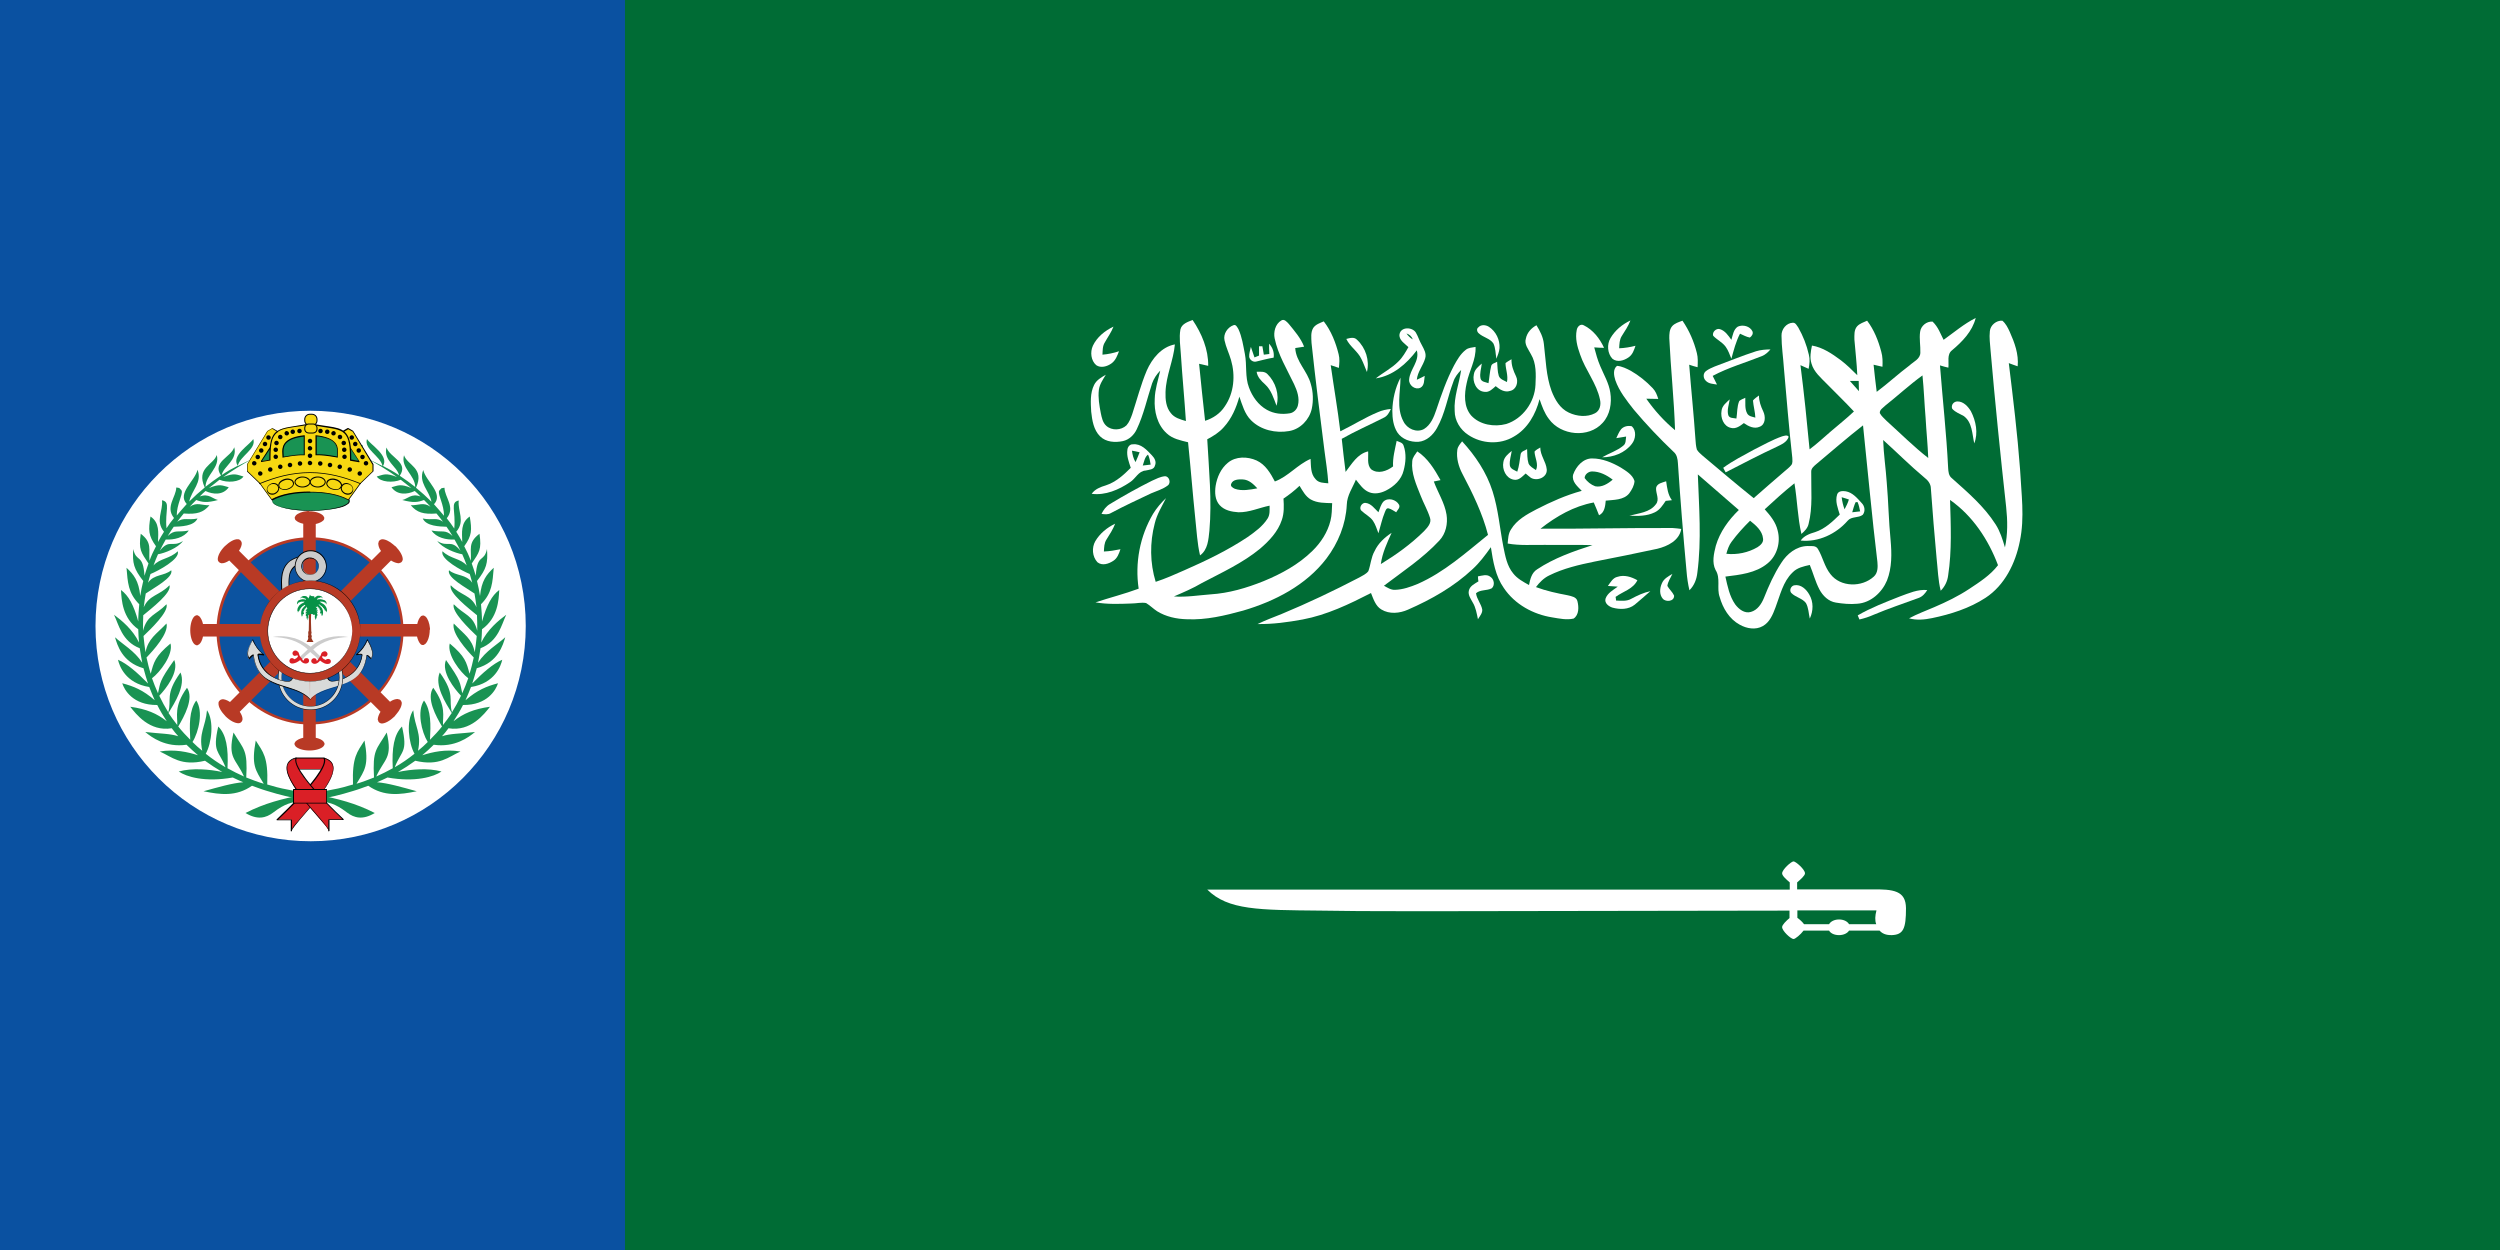 <svg xmlns="http://www.w3.org/2000/svg" version="1.1" id="svg1589" x="0" y="0" width="1000" height="500" viewBox="0 0 1000 500" xml:space="preserve"><rect x="0" y="0" width="1000" height="500" fill="#333333" stroke="none"/><style type="text/css" id="style2">.st1{fill:#fff}.st3{fill:#010101}.st5{fill:#b83a25}.st6{fill:#d9dad9}.st7{fill:#ccc}.st9{fill:#da1f26}.st11{fill:#199353}.st12{fill:#f7d811}</style><g id="g89"><path id="_x32_1461584" d="M 1000,500 V 0 H 250 v 500 z" fill="#006c35"/></g><path id="rect91" fill="#0a51a1" d="M0 0H250V500H0z"/><g id="g297"><path class="st1" d="m 38.2,250.4 c 0,-47.5 38.5,-86.1 86,-86.1 47.6,0 86.1,38.5 86.1,86.1 v 0 c 0,47.5 -38.5,86.1 -86,86.1 -47.5,0 -86.1,-38.5 -86.1,-86.1 z" id="path93" fill="#fff"/><path d="m 160.9,252.4 c 0,20.4 -16.5,36.9 -36.9,36.9 -20.4,0 -36.9,-16.5 -36.9,-36.9 v -0.1 c 0,-20.4 16.5,-36.9 36.9,-36.9 20.4,0 36.9,16.5 36.9,37 z" id="path97" fill="#0c53a0"/><path class="st5" d="m 160.9,252.4 h -0.5 v 0 c 0,20.1 -16.3,36.3 -36.3,36.4 v 0 c -20.1,0 -36.3,-16.3 -36.4,-36.3 v -0.1 0 0 C 87.7,232.3 104,216.1 124,216 v 0 c 20.1,0 36.3,16.3 36.4,36.3 v 0.1 h 0.5 0.5 v -0.1 c 0,-20.6 -16.7,-37.4 -37.4,-37.4 v 0 c -20.6,0 -37.4,16.7 -37.4,37.4 v 0 0 0.1 c 0,20.6 16.7,37.4 37.4,37.4 v 0 c 20.6,0 37.4,-16.7 37.4,-37.4 v 0 z" id="path99" fill="#b83a25"/><path class="st5" d="m 123.1,204.4 c -2.2,0.2 -4,0.9 -4.8,1.8 l -0.1,0.2 c -0.1,0.1 -0.1,0.2 -0.2,0.3 l -0.1,0.2 c 0,0.1 0,0.2 0,0.2 0,0 0,0.2 0,0.2 0.1,0.2 0.1,0.4 0.2,0.6 0.1,0.1 0.1,0.2 0.2,0.2 0.6,0.6 1.6,1.1 3,1.4 v 85.6 c -1.4,0.3 -2.5,0.9 -3.1,1.5 l -0.1,0.2 c -0.1,0.1 -0.1,0.2 -0.2,0.3 l -0.1,0.2 c 0,0.1 0,0.2 0,0.2 0,0 0,0.2 0,0.2 0,0.1 0.1,0.3 0.1,0.3 0.1,0.2 0.2,0.3 0.3,0.5 0.9,1 3.1,1.7 5.6,1.7 2.5,0 4.7,-0.7 5.6,-1.7 0.1,-0.1 0.2,-0.3 0.3,-0.5 0.1,-0.1 0.1,-0.2 0.1,-0.3 0,-0.1 0,-0.2 0,-0.2 0,-0.1 0,-0.2 0,-0.2 l -0.1,-0.2 c -0.1,-0.1 -0.1,-0.2 -0.2,-0.3 l -0.1,-0.2 c -0.6,-0.7 -1.7,-1.2 -3.1,-1.5 v -85.5 c 1.3,-0.3 2.4,-0.8 3,-1.4 0.1,-0.1 0.2,-0.2 0.2,-0.2 0.1,-0.2 0.2,-0.4 0.2,-0.6 0,-0.1 0,-0.2 0,-0.2 0,0 0,-0.2 0,-0.2 l -0.1,-0.2 c -0.1,-0.1 -0.1,-0.2 -0.2,-0.3 l -0.1,-0.2 c -0.9,-1 -3.1,-1.8 -5.7,-1.8 0.1,-0.1 -0.2,-0.1 -0.5,-0.1 z" id="path101" fill="#b83a25"/><path class="st5" d="m 157.3,217.8 c -1.6,-1.4 -3.4,-2.2 -4.6,-2.1 l -0.2,0.1 c -0.1,0 -0.2,0.1 -0.3,0.1 l -0.2,0.1 -0.2,0.2 -0.2,0.2 c -0.1,0.2 -0.2,0.4 -0.2,0.6 0,0.1 0,0.2 -0.1,0.3 0,0.9 0.3,2 1.1,3.1 L 92,280.8 c -1.2,-0.8 -2.4,-1.2 -3.2,-1.1 l -0.2,0.1 c -0.1,0 -0.2,0.1 -0.3,0.1 l -0.2,0.1 -0.2,0.2 -0.2,0.2 c -0.1,0.1 -0.1,0.2 -0.2,0.3 -0.1,0.2 -0.1,0.4 -0.1,0.6 -0.1,1.4 1,3.3 2.8,5.2 1.8,1.8 3.8,2.8 5.2,2.8 0.2,0 0.4,-0.1 0.6,-0.1 0.1,-0.1 0.2,-0.1 0.3,-0.2 l 0.2,-0.2 0.2,-0.2 0.1,-0.2 c 0.1,-0.1 0.1,-0.2 0.1,-0.3 l 0.1,-0.2 c 0.1,-0.9 -0.3,-2 -1.1,-3.2 l 60.5,-60.5 c 1.1,0.7 2.3,1.1 3.1,1.1 0.1,0 0.2,0 0.3,-0.1 0.2,-0.1 0.4,-0.1 0.6,-0.2 l 0.2,-0.2 0.2,-0.2 0.1,-0.2 c 0.1,-0.1 0.1,-0.2 0.1,-0.3 l 0.1,-0.2 c 0.1,-1.4 -1,-3.4 -2.8,-5.3 -0.6,-0.4 -0.8,-0.6 -1,-0.8 z" id="path103" fill="#b83a25"/><path class="st5" d="m 172,251.4 c -0.2,-2.2 -0.9,-4 -1.8,-4.8 l -0.2,-0.1 c -0.1,-0.1 -0.2,-0.1 -0.3,-0.2 l -0.2,-0.1 c -0.1,0 -0.2,0 -0.2,0 -0.1,0 -0.2,0 -0.2,0 -0.2,0.1 -0.4,0.1 -0.6,0.2 -0.1,0.1 -0.2,0.1 -0.2,0.2 -0.6,0.6 -1.1,1.6 -1.4,3 H 81.2 c -0.3,-1.4 -0.9,-2.5 -1.5,-3.1 l -0.2,-0.1 c -0.1,-0.1 -0.2,-0.1 -0.3,-0.2 L 79,246.1 c -0.1,0 -0.2,0 -0.2,0 0,0 -0.2,0 -0.2,0 -0.1,0 -0.3,0.1 -0.3,0.1 -0.2,0.1 -0.3,0.2 -0.5,0.3 -1,0.9 -1.7,3.1 -1.7,5.6 0,2.5 0.7,4.7 1.7,5.6 0.1,0.1 0.3,0.2 0.5,0.3 0.1,0.1 0.2,0.1 0.3,0.1 0.1,0 0.2,0 0.2,0 0,0 0.2,0 0.2,0 l 0.2,-0.1 c 0.1,-0.1 0.2,-0.1 0.3,-0.2 l 0.2,-0.1 c 0.7,-0.6 1.2,-1.7 1.5,-3.1 h 85.6 c 0.3,1.3 0.8,2.4 1.4,3 0.1,0.1 0.2,0.2 0.2,0.2 0.2,0.1 0.4,0.2 0.6,0.2 0.1,0 0.2,0 0.2,0 0.1,0 0.2,0 0.2,0 l 0.2,-0.1 c 0.1,-0.1 0.2,-0.1 0.3,-0.2 l 0.2,-0.1 c 1,-0.9 1.8,-3.1 1.8,-5.7 0.1,0.2 0.1,-0.2 0.1,-0.5 z" id="path105" fill="#b83a25"/><path class="st5" d="m 158.6,285.6 c 1.4,-1.6 2.2,-3.4 2.1,-4.6 l -0.1,-0.2 c 0,-0.1 -0.1,-0.2 -0.1,-0.3 l -0.1,-0.2 -0.2,-0.2 -0.2,-0.2 c -0.2,-0.1 -0.4,-0.2 -0.6,-0.2 -0.1,0 -0.2,0 -0.3,-0.1 -0.9,0 -2,0.3 -3.1,1.1 L 95.6,220.3 c 0.8,-1.2 1.2,-2.4 1.1,-3.2 l -0.1,-0.2 c 0,-0.1 -0.1,-0.2 -0.1,-0.3 L 96.4,216.4 96.2,216.2 96,216 c -0.1,-0.1 -0.2,-0.1 -0.3,-0.2 -0.2,-0.1 -0.4,-0.1 -0.6,-0.1 -1.4,-0.1 -3.3,1 -5.2,2.8 -1.8,1.8 -2.8,3.8 -2.8,5.2 0,0.2 0.1,0.4 0.1,0.6 0.1,0.1 0.1,0.2 0.2,0.3 l 0.2,0.2 0.2,0.2 0.2,0.1 c 0.1,0.1 0.2,0.1 0.3,0.1 l 0.2,0.1 c 0.9,0.1 2,-0.3 3.2,-1.1 l 60.5,60.5 c -0.7,1.1 -1.1,2.3 -1.1,3.1 0,0.1 0,0.2 0.1,0.3 0.1,0.2 0.1,0.4 0.2,0.6 l 0.2,0.2 0.2,0.2 0.2,0.1 c 0.1,0.1 0.2,0.1 0.3,0.1 l 0.2,0.1 c 1.4,0.1 3.4,-1 5.3,-2.8 0.4,-0.6 0.6,-0.7 0.8,-1 z" id="path107" fill="#b83a25"/><path class="st6" id="rect109" fill="#d9dad9" d="M123.9 272.5H124.3V279.6H123.9z"/><path class="st6" d="m 124,279.7 c 6.5,-7.2 20.9,-2.9 22.7,-17.6 0.2,-0.3 0.9,0.3 1.8,1.4 1,-1.6 0.7,-3.8 -1.5,-7.5 -1,2.2 -2.3,4.2 -4.5,6 1.2,-0.2 2.2,-0.4 2.4,0 -1.1,8.2 -9,10.5 -12,10.5 -2.2,0 -1.9,-2.6 -1.9,-2.6 h -6.9" id="path111" fill="#d9dad9"/><path class="st3" d="m 124.1,279.9 c 3.2,-3.5 8.4,-4.3 13,-6 2.3,-0.9 4.5,-1.9 6.2,-3.7 1.8,-1.8 3,-4.4 3.5,-8.1 h -0.2 l 0.1,0.1 v 0 0 0 0 0 0 0 c 0,0 0.1,0 0.2,0.1 0.3,0.2 0.7,0.7 1.3,1.2 l 0.2,0.2 0.1,-0.2 c 0.4,-0.6 0.6,-1.2 0.6,-2 0,-1.4 -0.6,-3.2 -2,-5.6 l -0.2,-0.3 -0.1,0.3 c -0.9,2.2 -2.3,4.1 -4.4,5.9 l 0.1,0.3 c 0.7,-0.1 1.2,-0.2 1.7,-0.2 0.2,0 0.3,0 0.4,0.1 0.1,0.1 0.1,0.1 0.1,0.1 l 0.2,-0.1 h -0.2 c -0.5,4 -2.7,6.6 -5.2,8.2 -2.5,1.6 -5.2,2.2 -6.6,2.2 -0.9,0 -1.2,-0.5 -1.5,-1 -0.2,-0.5 -0.3,-1.1 -0.3,-1.4 0,-0.1 0,-0.1 0,-0.1 v -0.2 H 124 v 0.3 h 6.9 v -0.2 h -0.2 c 0,0 0,0.1 0,0.2 0,0.3 0.1,0.9 0.3,1.5 0.3,0.6 0.9,1.1 1.8,1.1 1.5,0 4.3,-0.6 6.9,-2.3 2.5,-1.6 4.8,-4.3 5.3,-8.4 v 0.1 -0.1 c -0.1,-0.2 -0.2,-0.2 -0.3,-0.3 -0.2,-0.1 -0.3,-0.1 -0.5,-0.1 -0.5,0 -1.1,0.1 -1.8,0.2 l 0.1,0.2 0.1,0.1 c 2.2,-1.8 3.6,-3.8 4.5,-6 H 147 l -0.1,0.1 c 1.4,2.4 2,4.1 2,5.4 0,0.7 -0.2,1.4 -0.5,1.9 l 0.1,0.1 0.1,-0.1 c -0.3,-0.4 -0.7,-0.7 -1,-1 -0.1,-0.1 -0.3,-0.2 -0.4,-0.3 -0.1,-0.1 -0.2,-0.1 -0.3,-0.1 -0.1,0 -0.2,0.1 -0.3,0.1 v 0.1 0.1 c -0.5,3.6 -1.7,6.1 -3.3,7.9 -2.5,2.6 -6.1,3.7 -9.7,4.8 -3.6,1.1 -7.1,2.2 -9.6,4.9 z" id="path113" fill="#010101"/><path class="st3" d="m 136.4,271 h -0.8 v 0 c 0,6.3 -5.1,11.5 -11.5,11.5 v 0.4 -0.4 0 0.4 -0.4 0 c -6.3,0 -11.5,-5.1 -11.5,-11.5 v 0 0 h -0.4 0.4 v 0 h -0.4 0.4 c 0,-6.3 5.1,-11.5 11.5,-11.5 v 0 -0.4 0.4 0 -0.4 0.4 c 6.3,0 11.5,5.1 11.5,11.5 v 0 h 0.8 0.8 v 0 c 0,-7.1 -5.8,-13 -13,-13 v 0 0.8 -0.8 c -7.1,0 -13,5.8 -13,13 v 0 h 0.8 -0.8 v 0 c 0,7.1 5.8,13 13,13 v -0.4 0.4 0 -0.4 0.4 0 c 7.1,0 13,-5.8 13,-13 v 0 z" id="path115" fill="#010101"/><path class="st6" d="m 136.4,271 h -0.6 v 0 c 0,6.4 -5.2,11.6 -11.6,11.6 v 0.2 -0.2 0 0.2 -0.2 0 c -6.4,0 -11.6,-5.2 -11.6,-11.6 v 0 0 h -0.2 0.2 v 0 h -0.2 0.2 c 0,-6.4 5.2,-11.6 11.6,-11.6 v 0 -0.2 0.2 0 -0.2 0.2 c 6.4,0 11.6,5.2 11.6,11.6 v 0 h 0.6 0.6 v 0 c 0,-7.1 -5.7,-12.8 -12.8,-12.8 v 0 0.6 -0.6 c -7.1,0 -12.8,5.7 -12.8,12.8 v 0 h 0.6 -0.6 v 0 c 0,7.1 5.7,12.8 12.8,12.8 v -0.2 0.2 0 -0.2 0.2 0 c 7.1,0 12.8,-5.7 12.8,-12.8 v 0 z" id="path117" fill="#d9dad9"/><path class="st6" d="m 124,279.7 c -6.5,-7.2 -20.9,-2.9 -22.7,-17.6 -0.2,-0.3 -0.9,0.3 -1.8,1.4 -1,-1.6 -0.7,-3.8 1.5,-7.5 1,2.2 2.3,4.2 4.5,6 -1.2,-0.2 -2.2,-0.4 -2.4,0 1.1,8.2 9,10.5 12,10.5 2.2,0 1.9,-2.6 1.9,-2.6 h 6.9" id="path119" fill="#d9dad9"/><path class="st3" d="m 124.1,279.6 c -3.3,-3.6 -8.6,-4.4 -13.2,-6.1 -2.3,-0.9 -4.5,-1.9 -6.1,-3.6 -1.7,-1.8 -2.9,-4.2 -3.3,-7.9 v 0 -0.1 c -0.1,-0.1 -0.2,-0.2 -0.3,-0.1 -0.1,0 -0.2,0.1 -0.3,0.1 -0.3,0.2 -0.9,0.7 -1.4,1.3 l 0.1,0.1 0.1,-0.1 c -0.3,-0.6 -0.5,-1.1 -0.5,-1.9 0,-1.3 0.6,-3.1 2,-5.4 l -0.1,-0.1 -0.2,0.1 c 1,2.2 2.3,4.3 4.5,6 l 0.1,-0.1 0.1,-0.2 c -0.7,-0.1 -1.3,-0.2 -1.8,-0.2 -0.2,0 -0.3,0 -0.5,0.1 -0.1,0.1 -0.3,0.1 -0.3,0.3 v 0.1 0.1 c 0.5,4.1 2.8,6.8 5.3,8.4 2.6,1.6 5.3,2.3 6.9,2.3 1,0 1.5,-0.5 1.8,-1.1 0.3,-0.6 0.3,-1.2 0.3,-1.5 0,-0.1 0,-0.2 0,-0.2 h -0.2 v 0.2 h 6.9 v -0.3 h -7 v 0.2 c 0,0 0,0.1 0,0.1 0,0.3 -0.1,0.9 -0.3,1.4 -0.2,0.5 -0.7,0.9 -1.5,1 -1.5,0 -4.2,-0.6 -6.6,-2.2 -2.4,-1.6 -4.6,-4.2 -5.2,-8.2 h -0.2 l 0.2,0.1 c 0,0 0.1,-0.1 0.1,-0.1 0.1,-0.1 0.2,-0.1 0.4,-0.1 0.4,0 1,0.1 1.7,0.2 l 0.1,-0.3 c -2.2,-1.7 -3.5,-3.7 -4.4,-5.9 l -0.1,-0.3 -0.2,0.3 c -1.4,2.4 -2,4.2 -2,5.6 0,0.8 0.2,1.5 0.6,2 l 0.1,0.2 0.2,-0.2 c 0.3,-0.4 0.7,-0.7 1,-1 0.1,-0.1 0.2,-0.2 0.3,-0.3 0.1,-0.1 0.2,-0.1 0.2,-0.1 v 0 0 0 0 0 0 0 l 0.1,-0.1 h -0.2 c 0.5,3.7 1.7,6.2 3.5,8.1 2.6,2.7 6.2,3.8 9.8,4.9 3.6,1.1 7.1,2.2 9.5,4.8 v 0 z" id="path121" fill="#010101"/><path class="st3" d="m 119.8,222.5 c -1.5,0.4 -2.8,1 -3.8,1.7 -0.8,0.6 -1.4,1.2 -1.9,1.9 -0.7,1.1 -1.1,2.3 -1.4,3.4 -0.2,1.2 -0.3,2.3 -0.3,3.5 0,1.2 0.1,2.3 0.1,3.3 h 3.3 c 0,-1.1 -0.1,-2.2 -0.1,-3.3 0,-0.9 0.1,-1.8 0.2,-2.6 0.1,-0.6 0.2,-1.1 0.5,-1.6 0.3,-0.7 0.7,-1.3 1.4,-1.9 0.6,-0.5 1.5,-1 2.9,-1.4 z" id="path123" fill="#010101"/><path class="st7" d="m 119.9,222.8 c -1.5,0.4 -2.7,1 -3.7,1.6 -1.5,1.1 -2.4,2.6 -2.8,4 -0.5,1.5 -0.6,3.1 -0.6,4.5 0,1.1 0.1,2.3 0.1,3.3 h 2.6 c 0,-1.1 -0.1,-2.2 -0.1,-3.3 0,-0.9 0.1,-1.8 0.2,-2.6 0.2,-1.2 0.6,-2.2 1.3,-3.1 0.7,-0.9 1.8,-1.5 3.6,-2 z" id="path125" fill="#ccc"/><path class="st7" d="m 124,220.3 c -3.3,0.1 -6,2.8 -6,6.2 0,3.5 2.8,6.2 6.2,6.2 3.4,0 6.2,-2.8 6.2,-6.2 0,-3.5 -2.8,-6.2 -6.2,-6.2 -0.1,0 -0.2,0 -0.2,0 z m -0.2,2.9 c 0.1,0 0.3,0 0.4,0 1.9,0 3.3,1.5 3.3,3.3 0,1.9 -1.5,3.3 -3.3,3.3 -1.9,0 -3.3,-1.5 -3.3,-3.3 0,-1.6 1.3,-3.1 2.9,-3.3 z" id="path127" fill="#ccc"/><path class="st3" d="m 124,220.3 v -0.2 c -3.4,0.1 -6.1,2.9 -6.1,6.4 0,3.5 2.8,6.4 6.4,6.4 3.6,0 6.4,-2.9 6.4,-6.4 0,-3.5 -2.8,-6.4 -6.4,-6.4 h -0.3 -0.1 l 0.1,0.2 v 0.2 h 0.1 0.2 c 1.7,0 3.2,0.7 4.3,1.8 1.1,1.1 1.8,2.6 1.8,4.3 0,1.7 -0.7,3.2 -1.8,4.3 -1.1,1.1 -2.6,1.8 -4.3,1.8 -1.7,0 -3.2,-0.7 -4.3,-1.8 -1.1,-1.1 -1.8,-2.6 -1.8,-4.3 0,-3.3 2.6,-6 5.8,-6.1 z m -0.2,2.9 v 0.2 h 0.1 c 0.1,0 0.2,0 0.3,0 1.8,0 3.2,1.4 3.2,3.2 0,0.9 -0.3,1.7 -1,2.3 -0.6,0.6 -1.4,1 -2.3,1 -0.9,0 -1.7,-0.3 -2.3,-1 -0.6,-0.6 -1,-1.4 -1,-2.3 0,-1.6 1.2,-2.9 2.8,-3.2 v -0.2 -0.2 c -1.7,0.2 -3.1,1.7 -3.1,3.5 0,1.9 1.6,3.5 3.5,3.5 1.9,0 3.5,-1.6 3.5,-3.5 0,-1.9 -1.6,-3.5 -3.5,-3.5 -0.1,0 -0.2,0 -0.3,0 h -0.2 v 0.2 z" id="path129" fill="#010101"/><circle class="st5" cx="124" cy="252.4" r="20.1" id="circle131" fill="#b83a25"/><path class="st3" d="m 144.2,252.4 v 0 c -0.1,5.6 -2.3,10.5 -6,14.2 -3.6,3.6 -8.6,5.9 -14.2,5.9 -5.6,0 -10.5,-2.3 -14.2,-5.9 -3.6,-3.6 -5.9,-8.6 -5.9,-14.2 0,-5.6 2.3,-10.5 5.9,-14.2 3.6,-3.7 8.6,-5.9 14.2,-5.9 5.6,0 10.5,2.3 14.2,5.9 3.6,3.6 5.9,8.6 6,14.2 v 0 0 c 0.1,-11.2 -9,-20.2 -20.1,-20.2 -11.1,0 -20.2,9 -20.2,20.2 0,11.2 9,20.2 20.2,20.2 11.2,0 20.1,-9.1 20.1,-20.2 z" id="path133" fill="#010101"/><circle class="st1" cx="124" cy="252.4" r="16.9" id="circle135" fill="#fff"/><path class="st3" d="m 140.9,252.4 v 0 c -0.1,4.6 -1.9,8.8 -5,11.9 -3.1,3.1 -7.3,4.9 -11.9,4.9 -4.6,0 -8.8,-1.9 -11.9,-4.9 -3.1,-3.1 -4.9,-7.3 -4.9,-11.9 0,-4.6 1.9,-8.8 4.9,-11.9 3.1,-3.1 7.3,-4.9 11.9,-4.9 4.6,0 8.8,1.9 11.9,4.9 3.1,3 5,7.2 5,11.9 v 0 0 c 0.1,-9.4 -7.5,-17 -16.9,-17 -9.4,0 -17,7.6 -17,17 0,9.4 7.6,17 17,17 9.4,0 17,-7.7 16.9,-17 z" id="path137" fill="#010101"/><path d="m 123.5,245 v 0 0 c 0.1,2.9 0.1,4.4 0,7.3 l -0.1,0.2 c 0,0.1 -0.1,0.2 -0.1,0.3 -0.1,0.6 0.2,1.1 -0.1,1.7 -0.1,0.2 0.1,0.5 0.1,0.6 0.1,0.6 -0.4,1.1 -0.7,1.7 0.3,0 0.6,0 0.9,0 0.3,0 0.7,0 1,0 0.3,0 0.6,0 0.9,0 -0.3,-0.5 -0.6,-1 -0.8,-1.5 -0.1,-0.3 0.2,-0.6 0.1,-0.9 -0.1,-0.2 -0.2,-0.5 -0.2,-0.6 -0.1,-0.1 0,-0.3 0.1,-0.5 0.1,-0.3 -0.1,-0.6 -0.1,-0.9 v 0 -0.1 0 c -0.1,-2.8 -0.2,-4.4 0,-7.2 v 0 0 0 0 0 z" id="path139" fill="#993720"/><path class="st7" d="m 128.1,262.5 c 1,0.9 -0.2,2.7 -0.9,1.4 -0.7,-1.4 -2,-2 -3.1,-3.1 -1.1,1 -2.3,1.7 -3.1,3 -0.9,1.2 -1.9,-0.3 -0.9,-1.2 1,-0.9 2,-1.9 3,-2.8 -3.7,-3.6 -9,-4.9 -14,-5 2.9,-0.6 5.9,-0.3 8.8,0.5 2.3,0.7 4.4,2 6.4,3.4 4.1,-3.6 9.8,-4.9 15,-3.9 -5,0.2 -10.3,1.5 -14,5 0.8,0.8 1.8,1.8 2.8,2.7 z" id="path141" fill="#ccc"/><path class="st9" d="m 120,262.5 c 0.3,0.5 1.1,1.1 0.9,1.2 -0.1,0.2 0.3,0.5 0.5,0.5 0.3,0 0.1,-0.6 0.5,-0.8 0.3,-0.1 0.7,-0.2 1.1,-0.1 0.5,0.2 0.7,0.7 0.6,1.2 -0.1,0.7 -0.9,1 -1.6,0.9 -0.8,-0.1 -1.5,-0.6 -1.9,-1.4 -1,0.8 -2.2,1.5 -3.5,1.4 -0.3,-0.1 -0.6,-0.2 -0.7,-0.5 -0.3,-0.5 -0.1,-1.1 0.3,-1.5 0.5,-0.3 1.1,-0.2 1.5,0.3 0.6,-0.2 1.1,-0.5 1.4,-1 0.2,-0.2 -0.1,-0.7 -0.3,-0.6 -0.3,0.2 -0.8,0.3 -1.2,0.2 -0.4,-0.2 -0.7,-0.7 -0.6,-1.2 0.2,-0.6 0.7,-1 1.4,-0.9 0.3,0.2 0.6,0.3 0.9,0.6 0.4,0.7 0.4,1.3 0.7,1.7 z" id="path143" fill="#da1f26"/><path class="st9" d="m 127.2,263.9 c -0.1,-0.1 0.6,-0.9 0.9,-1.4 0.3,-0.5 0.3,-1 0.6,-1.4 0.3,-0.4 0.9,-0.6 1.4,-0.6 0.6,0.2 1,0.7 0.9,1.3 -0.2,0.9 -1.1,1.1 -1.9,0.6 -0.1,-0.1 -0.3,0.5 -0.2,0.6 0.3,0.5 0.9,0.8 1.4,1 0.5,-0.6 1.4,-0.6 1.9,0 0.3,0.5 0.1,1.2 -0.3,1.4 -1.4,0.6 -2.8,-0.3 -3.9,-1.2 -0.6,1 -2.3,2 -3.3,0.8 -0.2,-0.2 -0.2,-0.5 -0.2,-0.8 0.2,-0.6 0.7,-1 1.3,-0.9 0.3,0.1 0.6,0.1 0.7,0.4 0.2,0.2 -0.1,0.6 0.2,0.5 0.2,0.1 0.6,-0.3 0.5,-0.3 z" id="path145" fill="#da1f26"/><path d="m 124,237.8 c -0.2,0.3 -0.1,0.6 -0.2,0.9 -0.1,-0.1 -0.1,-0.2 -0.1,-0.2 -0.1,0.3 -0.2,0.6 -0.3,0.9 -0.2,-0.3 -0.5,-0.7 -0.9,-0.9 -0.7,-0.2 -1.4,-0.2 -2,0.3 -0.3,0.2 -0.3,0.5 -0.3,0.7 0.2,-0.2 0.2,-0.5 0.5,-0.5 0.2,0 0.1,0.2 0.1,0.3 0,-0.2 0.2,-0.2 0.3,-0.3 0.1,0 0.1,0 0.1,0.1 l -0.1,0.1 c 0.1,0.1 0.3,-0.2 0.4,0 l -0.1,0.1 c 0.2,0.1 0.3,-0.2 0.5,0 -0.1,0.1 -0.1,0.1 -0.1,0.2 0.3,-0.3 0.5,0.1 0.6,0.3 0,0.1 -0.1,0.1 -0.1,0.1 -0.9,-0.4 -1.7,-0.2 -2.5,0.1 -0.8,0.2 -1.1,1 -1,1.9 0.1,-0.2 0,-0.3 0.2,-0.5 0,0 0.1,0.1 0.1,0.2 0,-0.2 0.1,-0.3 0.2,-0.5 l 0.1,0.1 c 0,-0.1 0.1,-0.2 0.1,-0.3 0.1,0 0.1,0.1 0.1,0.2 0,-0.2 0.1,-0.2 0.1,-0.3 0.1,0.1 0.1,0.1 0.2,0.2 0,-0.2 0.2,-0.2 0.3,-0.3 0,0 0.1,0.1 0.1,0.1 0.1,-0.1 0.1,-0.2 0.3,-0.2 0.1,0 0.1,0.1 0.1,0.2 0.1,-0.1 0.1,-0.2 0.3,-0.2 0.1,0 0.1,0.1 0.1,0.2 0.1,-0.1 0.1,-0.1 0.2,-0.2 0.1,0.2 0.3,-0.1 0.5,0.1 -0.3,0.5 -0.9,0.5 -1.4,0.9 -0.3,0.2 -0.6,0.5 -0.8,0.7 -0.2,0.3 -0.3,0.6 -0.5,0.9 -0.2,0.6 -0.2,1.2 -0.1,1.9 0.1,-0.2 -0.1,-0.5 0.1,-0.7 0.2,0.1 0,0.3 0.1,0.6 0.1,-0.2 0.1,-0.5 0.2,-0.6 0.2,0.2 0,0.3 0.1,0.5 0.1,-0.3 0,-0.6 0.2,-0.8 0.1,0 0,0.2 0.2,0.3 0,-0.2 -0.1,-0.5 0.1,-0.7 0,0 0.1,0.1 0.1,0.2 0,-0.2 -0.1,-0.5 0.1,-0.6 0.2,0 0.1,0.2 0.1,0.3 0.1,-0.3 0.1,-0.6 0.3,-0.8 0.1,-0.1 0.1,0.1 0.1,0.2 0.1,-0.2 0.1,-0.6 0.3,-0.6 0.1,0 0.1,0.2 0.1,0.3 0.1,-0.2 0.2,-0.4 0.3,-0.6 0.1,0.1 0.1,0.1 0.1,0.2 0.1,-0.2 0.2,-0.5 0.5,-0.3 0.2,0 0.1,0.2 0,0.3 -0.5,0.5 -1,1 -1.3,1.6 -0.4,1 -0.3,2.2 0.2,3.1 -0.1,-0.2 -0.2,-0.6 0,-0.6 0.1,-0.1 0,0.2 0.1,0.3 0,-0.4 0,-0.8 0.2,-1.2 0.1,0.1 0.1,0.1 0.1,0.3 0,-0.1 0,-0.2 0.1,-0.2 0.2,0.1 0.1,0.2 0.1,0.3 0.1,-0.3 0.2,-0.7 -0.1,-1 -0.1,-0.2 0,-0.3 0.1,-0.6 0.1,0.1 0.1,0.2 0.1,0.3 0.1,-0.3 0,-0.6 0.2,-0.9 0.1,0.1 0.1,0.2 0.1,0.3 0.1,-0.2 -0.1,-0.5 0.1,-0.6 0.2,0 0,0.2 0.2,0.3 0,-0.2 -0.1,-0.5 0.1,-0.6 0.1,0 0.1,0.2 0.1,0.3 0,-0.3 0.1,-0.6 0.3,-0.7 0.1,0 0.1,0 0.1,0.1 -0.1,0.1 0,0.2 -0.1,0.3 0.1,0 0.2,0.1 0.3,0.2 -0.3,0.2 -0.5,0.4 -0.6,0.7 0.1,-0.1 0.3,-0.2 0.4,-0.1 -0.3,0.2 -0.7,0.3 -0.6,0.8 0,-0.2 0.2,-0.3 0.3,-0.3 0.1,0 0.2,0 0.2,0.1 -0.3,0.3 -0.6,0.6 -0.5,1 0.1,-0.1 0.1,-0.3 0.3,-0.3 0.1,0 0.2,0.1 0.1,0.1 -0.3,0.3 -0.3,0.7 -0.3,1 h 0.1 c 0.1,0 0.1,0.2 0.1,0.3 l 0.1,-0.1 c 0.2,0.2 -0.1,0.3 0,0.6 0.1,0.2 0.1,0.3 0.2,0.6 0.1,-0.2 -0.1,-0.5 0.1,-0.7 0.1,0.3 0.1,0.6 0.1,1 0,-0.1 0,-0.2 0.1,-0.2 0.1,0.1 0,0.3 0.1,0.3 -0.1,-0.5 0.2,-1 0.2,-1.5 -0.1,0 -0.2,0 -0.2,-0.1 0,-0.1 -0.1,-0.4 0.1,-0.4 0.2,-0.1 0,0.3 0.2,0.3 -0.1,-0.2 0,-0.5 0.1,-0.6 0.1,0 0.1,-0.3 0.2,-0.1 0,0.1 0,0.1 -0.1,0.1 0.1,0.2 0.3,0.2 0.3,0.1 0,-0.1 -0.1,-0.2 0.1,-0.3 v 0 0 h 1 v 0 0 0.1 c 0.1,0.2 0,0.3 0.3,0.3 0.2,-0.1 0,-0.3 0.2,-0.3 0.2,0.1 0.2,0.3 0.2,0.6 0.1,-0.1 0,-0.5 0.1,-0.3 0.2,0 0.1,0.3 0.1,0.4 0,0.1 -0.1,0.1 -0.1,0.1 0,0.5 0.2,1 0.1,1.5 0.2,-0.1 0,-0.3 0.2,-0.3 0.1,0 0.1,0.1 0.1,0.2 0,-0.3 0,-0.7 0.2,-1 0.1,0.2 0,0.5 0.1,0.7 0.1,-0.2 0.1,-0.3 0.1,-0.6 0.1,-0.2 -0.1,-0.3 0,-0.6 l 0.1,0.1 c 0,-0.1 -0.1,-0.3 0.1,-0.3 0.1,-0.1 0.1,0.1 0.1,0.3 0.1,-0.5 -0.1,-0.9 -0.3,-1.4 0,0 0.1,-0.1 0.2,-0.1 0.2,0.1 0.2,0.2 0.2,0.3 0.1,-0.4 -0.2,-0.7 -0.5,-1 0,-0.1 0.1,-0.1 0.2,-0.1 0.2,0.1 0.3,0.2 0.3,0.3 0.1,-0.5 -0.3,-0.6 -0.6,-0.8 0.2,-0.1 0.3,-0.1 0.5,0.1 0,-0.2 -0.2,-0.3 -0.2,-0.5 -0.1,-0.2 -0.3,-0.2 -0.5,-0.5 0,-0.1 0.1,-0.1 0.2,-0.1 0.1,0 0.1,0.1 0.1,0.1 0.1,0 0.2,0 0.2,0 0.1,-0.1 0,-0.3 0.1,-0.3 0.2,0.1 0.3,0.5 0.3,0.6 0,-0.1 0,-0.3 0.1,-0.3 0.2,0.1 0.1,0.4 0.1,0.6 0.2,-0.1 0.1,-0.3 0.2,-0.3 0.2,0.1 0,0.4 0.1,0.6 0,-0.1 -0.1,-0.2 0.1,-0.3 0.1,0.3 0.1,0.6 0.1,0.9 0,-0.1 0.1,-0.2 0.2,-0.3 0.1,0.2 0.1,0.3 0.1,0.5 -0.1,0.3 -0.3,0.8 -0.1,1.1 0,-0.2 -0.1,-0.3 0.1,-0.3 0.1,0 0.1,0.1 0.1,0.2 0,-0.2 0.1,-0.2 0.2,-0.3 0.1,0.4 0.1,0.8 0.1,1.2 0.2,-0.1 0,-0.3 0.2,-0.3 0.2,0.1 0.1,0.5 0,0.6 0.5,-1 0.6,-2.2 0.1,-3.2 -0.3,-0.6 -0.9,-1 -1.4,-1.6 0,-0.1 0,-0.2 0.1,-0.2 0.2,0.1 0.3,0.2 0.4,0.5 0.1,-0.1 0.1,-0.1 0.2,-0.2 0.1,0.2 0.2,0.5 0.3,0.6 0,-0.1 0,-0.3 0.1,-0.3 0.2,0.1 0.2,0.5 0.3,0.6 0,-0.1 0,-0.3 0.1,-0.2 0.2,0.1 0.2,0.5 0.3,0.8 0,-0.1 -0.1,-0.3 0.1,-0.3 0.2,0.1 0.2,0.3 0.2,0.6 0,-0.1 0.1,-0.2 0.1,-0.2 0.2,0.2 0.2,0.5 0.2,0.7 0.1,-0.1 0.1,-0.3 0.1,-0.3 0.2,0.2 0.2,0.5 0.2,0.8 0,-0.1 -0.1,-0.3 0.1,-0.5 0.1,0.2 0.1,0.5 0.2,0.6 0.1,-0.2 -0.1,-0.5 0.1,-0.6 0.1,0.2 0,0.5 0.1,0.7 0.3,-0.9 0,-1.9 -0.6,-2.7 -0.6,-0.8 -1.5,-1 -2.2,-1.6 0.1,-0.2 0.3,0.1 0.5,-0.1 0.1,0.1 0.1,0.1 0.1,0.2 0,-0.2 0.1,-0.2 0.2,-0.2 0.1,0.2 0.2,0 0.3,0 0.1,0.1 0.1,0.2 0.2,0.2 0,-0.1 0.1,-0.1 0.1,-0.1 0.1,0.1 0.3,0.1 0.3,0.3 0.1,-0.1 0.1,-0.1 0.1,-0.2 0.1,0.1 0.2,0.2 0.2,0.3 0,-0.1 0,-0.2 0.1,-0.2 0.2,0.2 0.3,0.3 0.3,0.6 0,-0.1 0.1,-0.2 0.1,-0.2 0.2,0.2 0,0.3 0.2,0.5 0.1,-0.5 0,-0.9 -0.2,-1.2 -0.2,-0.3 -0.6,-0.6 -0.9,-0.6 -0.8,-0.3 -1.8,-0.5 -2.7,-0.1 -0.1,0 0.2,-0.4 0.3,-0.6 0.1,0 0.2,-0.1 0.3,0.1 0.1,-0.1 -0.2,-0.2 0,-0.3 0.1,0 0.3,0.1 0.4,0.1 0,-0.1 0,-0.1 -0.1,-0.1 0.1,-0.2 0.3,0 0.4,0.1 0,-0.1 -0.1,-0.1 -0.1,-0.2 0,-0.1 0.1,-0.1 0.2,-0.1 0.1,0.1 0.3,0.1 0.3,0.3 0,-0.1 -0.1,-0.3 0.1,-0.3 0.2,0.1 0.3,0.3 0.4,0.5 0.1,-1 -1.2,-1.2 -2,-1.1 -0.5,0.2 -0.9,0.5 -1.1,0.9 -0.2,-0.3 -0.2,-0.6 -0.3,-0.9 0,0.1 0,0.2 -0.1,0.2 -1.5,0 -1.4,-0.4 -1.5,-0.7 z" id="path147" fill="#079247"/><path class="st11" d="m 146.8,175.6 c -1.4,4 5.4,6.8 6.2,10.8 -2,-1 -4,-2 -6,-2.9 4.3,2.3 8.2,4.7 11.8,7.3 -4.6,-1.8 -5.4,-0.9 -8.1,-0.2 1.5,2.3 6.5,2.6 9.6,1.3 1.4,1.1 2.8,2.2 4.2,3.3 -4.4,-1.8 -5.2,-1 -7.9,-0.3 2.3,3.3 6.4,2.9 9.3,1.5 0.8,0.7 1.6,1.4 2.3,2.2 -3.6,-1.4 -5.2,1 -7.3,1.4 4.4,1.2 6.3,0.9 8.7,0 0.9,0.9 1.8,1.8 2.6,2.7 -2.9,-2 -4.7,-0.5 -7.9,-0.6 2.5,2.9 5,3.7 10.3,3.3 0.9,1.1 1.8,2.2 2.6,3.3 -2.6,-1.9 -4.2,-0.5 -8.1,-1.3 1.4,3.1 6.7,3.2 9.5,3.3 0.9,1.2 1.6,2.4 2.4,3.7 -2.9,-2.8 -4.1,-1.3 -8.4,-2.2 1.9,2.9 6,3.8 9.2,3.6 0.9,1.5 1.6,3 2.4,4.5 -4,-4.9 -4.9,-1.1 -9.3,-3.9 2,2.8 7.4,4.9 10,5.3 0.7,1.5 1.2,2.9 1.8,4.5 -2.5,-2.9 -6.5,-2.6 -9.7,-5.7 -1.1,3.1 7.9,7.9 10.9,9.1 0.3,1.1 0.7,2.3 1,3.5 -2.4,-3.5 -6.4,-2.6 -9.3,-5 -1,2.9 7.1,7.1 10.2,9.3 0.3,1.8 0.6,3.6 0.8,5.5 -2.2,-5 -6.2,-4.6 -10.3,-8.8 -1,3 7.4,9.4 10.5,12 0.1,2.1 0.1,4.1 0.1,6.2 -1.7,-6.4 -5,-6.1 -9.4,-10.6 -1,3 6.4,10 9.2,12.7 -0.2,2.2 -0.5,4.4 -0.8,6.5 -1.1,-5.5 -4.2,-7.1 -8.4,-11.5 -1,3.9 5.4,10.9 8,13.6 -0.5,2.2 -1,4.4 -1.7,6.5 -1.2,-4.6 -1.7,-6.9 -7.9,-12.1 -1.2,4.5 4.3,11.6 7.4,13.9 -0.7,2 -1.5,4 -2.4,6 -1,-4.3 -0.3,-4.6 -6.5,-13.3 -2,4.8 3.4,11.6 6,14.3 -1.1,2.3 -2.3,4.5 -3.6,6.6 -1.5,-5 1.5,-7 -4.9,-15.9 -2.2,5.1 2.3,12.1 4.8,16.2 -1.1,1.6 -2.2,3.2 -3.5,4.8 -0.2,-3.4 1.5,-7.4 -3.9,-14.9 -2.9,4.2 1.1,11.4 3.5,15.5 -1.5,1.9 -3.1,3.6 -4.8,5.3 0.3,-5.9 0.5,-11.7 -2.4,-15.7 -2.9,4.3 -1,12.6 1.5,16.6 -1.2,1.2 -2.5,2.4 -3.9,3.5 1.5,-7.2 -1.3,-9.4 -1.9,-16.2 -2.9,4.2 -1.9,13.1 0.5,17.4 -2.5,2 -5.1,3.8 -7.9,5.4 2.7,-6.9 5.3,-5.8 2.9,-16.3 -3.2,3.2 -4.1,8.6 -3.7,16.7 -2.2,1.2 -4.3,2.3 -6.6,3.3 3.3,-7.3 6.6,-7.1 4.2,-17.6 -4.2,7 -5.7,6.8 -5.1,18 -2.3,0.9 -4.6,1.8 -7,2.5 3.4,-5.6 5,-7.4 3.2,-17.3 -2.9,4.6 -5,6.5 -4.6,17.6 -0.6,0.2 -1.2,0.3 -1.8,0.5 -10.5,3.3 -26.2,3.1 -41.2,10.9 4.8,2.9 8.2,2 11.1,-0.2 9.5,-7.3 10.6,-2 31.9,-8.6 2.1,-0.6 4.1,-1.4 6.1,-2.1 6.3,4.4 12.7,3.6 19.4,2.2 -5.8,-1.6 -11.6,-3.3 -15.9,-3.6 1.4,-0.6 2.8,-1.2 4.2,-1.9 11.1,2 18.6,-0.3 21.6,-2.4 -5.4,-1.5 -12.2,-0.9 -17.4,0.2 2.4,-1.4 4.7,-2.9 6.9,-4.5 9.7,2.3 13.3,-1.6 18.1,-3.7 -6,-1 -11.2,0.2 -15.3,1.5 1.6,-1.4 3.2,-2.8 4.6,-4.2 8.4,1.2 14,-3 16.5,-5.1 -6.1,0.7 -9.9,0.6 -13.2,1.7 0.9,-1 1.8,-2.1 2.6,-3.2 8.9,1.5 14.4,-5.8 16.6,-8.6 -6.5,0.9 -10.7,2.7 -14.6,5.8 1.4,-2.1 2.7,-4.3 3.8,-6.5 9.8,0.1 13.2,-6.1 14,-8.7 -4.5,1.2 -8.3,2.7 -13,6.8 0.8,-1.8 1.5,-3.5 2.2,-5.3 9.6,-1.5 12,-8.6 12.5,-10.9 -3.7,1.6 -7.8,5.2 -12,9.5 0.7,-2 1.2,-4 1.8,-6.1 8.6,-2.4 10.5,-9.4 11.4,-12.4 -3,2.8 -7.8,5.4 -10.9,10.2 0.4,-1.9 0.7,-3.9 1,-5.8 7.2,-2.8 8.4,-9.5 10.3,-13.4 -3,2.2 -7.5,5.9 -10,11.1 0.2,-1.8 0.2,-3.5 0.3,-5.3 6.3,-4.5 6.7,-11.6 6.9,-15.7 -3,2.2 -5,6 -6.9,12.6 0,-2.3 -0.2,-4.6 -0.4,-6.9 4.5,-4.5 4.6,-8.8 5.1,-14.6 -2.9,2.7 -4.9,5.2 -5.5,11.3 -0.3,-2 -0.7,-4 -1.2,-6 3.8,-4.9 4.4,-7.1 4,-12.8 -1.2,5.6 -3.9,1.6 -4.5,10.7 -0.5,-1.6 -1,-3.3 -1.6,-4.9 3,-4.5 4,-5.5 3.1,-11.9 -4.8,3.6 -3.1,6.2 -3.5,10.8 -0.7,-2 -1.6,-3.9 -2.6,-5.8 3.1,-4.3 3.1,-6.5 2.2,-11.9 -3.7,2.5 -3.1,6.4 -3,10.2 -0.7,-1.4 -1.6,-2.8 -2.4,-4.1 3.7,-4.3 0.5,-8.2 1,-12.5 -3.6,0.7 -1.1,4.2 -1.8,11.2 -0.9,-1.4 -2,-2.8 -3,-4.1 3.6,-4.4 -0.9,-8.5 -0.9,-12.2 -0.6,0.1 -1,0.1 -1.2,0.2 -0.1,0.1 -0.2,0.1 -0.2,0.2 0,0.1 -0.2,0.1 -0.2,0.2 l -0.1,0.1 -0.1,0.1 -0.1,0.1 -0.1,0.1 -0.1,0.2 -0.1,0.1 c -0.4,1.8 2,5.4 2,9.9 -1.3,-1.6 -2.7,-3.1 -4,-4.6 4,-4.3 -3.3,-9.2 -4.3,-13.7 -2,5.1 2.4,8.2 3.3,12.7 -2,-2 -4,-3.8 -6.2,-5.6 3.6,-7.9 -3.5,-9 -4.8,-13 -1.4,5.1 4.4,7.9 4.5,12.7 -2,-1.6 -4.1,-3.1 -6.2,-4.5 3.7,-5.4 -4,-7.3 -5.3,-11.3 -1.4,5.2 4.4,7.7 5,11.1 -2,-1.4 -4.2,-2.6 -6.4,-3.7 2.6,-4.2 -5.3,-8.7 -6.4,-10.8 z" id="path149" fill="#199353"/><path class="st11" d="m 101.3,175.6 c 1.4,4 -5.4,6.8 -6.2,10.8 2,-1 4,-2 6,-2.9 -4.3,2.3 -8.2,4.7 -11.8,7.3 4.6,-1.8 5.4,-0.9 8.1,-0.2 -1.5,2.3 -6.5,2.6 -9.6,1.3 -1.4,1.1 -2.8,2.2 -4.2,3.3 4.4,-1.8 5.2,-1 7.9,-0.3 -2.3,3.3 -6.4,2.9 -9.3,1.5 -0.8,0.7 -1.6,1.4 -2.3,2.2 3.6,-1.4 5.2,1 7.3,1.4 -4.4,1.2 -6.3,0.9 -8.7,0 -0.9,0.9 -1.8,1.8 -2.6,2.7 2.9,-2 4.7,-0.5 7.9,-0.6 -2.5,2.9 -5,3.7 -10.3,3.3 -0.9,1.1 -1.8,2.2 -2.6,3.3 2.6,-1.9 4.2,-0.5 8.1,-1.3 -1.4,3.1 -6.7,3.2 -9.5,3.3 -0.9,1.2 -1.6,2.4 -2.4,3.7 2.9,-2.8 4.1,-1.3 8.4,-2.2 -1.9,2.9 -6,3.8 -9.2,3.6 -0.9,1.5 -1.6,3 -2.4,4.5 4,-4.9 4.9,-1.1 9.3,-3.9 -2,2.8 -7.4,4.9 -10,5.3 -0.7,1.5 -1.2,2.9 -1.8,4.5 2.5,-2.9 6.5,-2.6 9.7,-5.7 1.1,3.1 -7.9,7.9 -10.9,9.1 -0.3,1.1 -0.7,2.3 -1,3.5 2.4,-3.5 6.4,-2.6 9.3,-5 1,2.9 -7.1,7.1 -10.2,9.3 -0.3,1.8 -0.6,3.6 -0.8,5.5 2.2,-5 6.2,-4.6 10.3,-8.8 1,3 -7.4,9.4 -10.5,12 -0.1,2.1 -0.1,4.1 -0.1,6.2 1.7,-6.4 5,-6.1 9.4,-10.6 1,3 -6.4,10 -9.2,12.7 0.2,2.2 0.5,4.4 0.8,6.5 1.1,-5.5 4.2,-7.1 8.4,-11.5 1,3.9 -5.4,10.9 -8,13.6 0.5,2.2 1,4.4 1.7,6.5 1.2,-4.6 1.7,-6.9 7.9,-12.1 1.2,4.5 -4.3,11.6 -7.4,13.9 0.7,2 1.5,4 2.4,6 1,-4.3 0.3,-4.6 6.5,-13.3 2,4.8 -3.4,11.6 -6,14.3 1.1,2.3 2.3,4.5 3.6,6.6 1.5,-5 -1.5,-7 4.9,-15.9 2.2,5.1 -2.3,12.1 -4.8,16.2 1.1,1.6 2.2,3.2 3.5,4.8 0.2,-3.4 -1.5,-7.4 3.9,-14.9 2.9,4.2 -1.1,11.4 -3.5,15.5 1.5,1.9 3.1,3.6 4.8,5.3 -0.3,-5.9 -0.5,-11.7 2.4,-15.7 2.9,4.3 1,12.6 -1.5,16.6 1.2,1.2 2.5,2.4 3.9,3.5 -1.5,-7.2 1.3,-9.4 1.9,-16.2 2.9,4.2 1.9,13.1 -0.5,17.4 2.5,2 5.1,3.8 7.9,5.4 -2.7,-6.9 -5.3,-5.8 -2.9,-16.3 3.2,3.2 4.1,8.6 3.7,16.7 2.2,1.2 4.3,2.3 6.6,3.3 -3.3,-7.3 -6.6,-7.1 -4.2,-17.6 4.2,7 5.7,6.8 5.1,18 2.3,0.9 4.6,1.8 7,2.5 -3.4,-5.6 -5,-7.4 -3.2,-17.3 2.9,4.6 5,6.5 4.6,17.6 0.6,0.2 1.2,0.3 1.8,0.5 10.5,3.3 26.2,3.1 41.2,10.9 -4.8,2.9 -8.2,2 -11.1,-0.2 -9.5,-7.3 -10.6,-2 -31.9,-8.6 -2.1,-0.6 -4.1,-1.4 -6.1,-2.1 -6.3,4.4 -12.7,3.6 -19.4,2.2 5.8,-1.6 11.6,-3.3 15.9,-3.6 -1.4,-0.6 -2.8,-1.2 -4.2,-1.9 -11.1,2 -18.6,-0.3 -21.6,-2.4 5.4,-1.5 12.2,-0.9 17.4,0.2 -2.4,-1.4 -4.7,-2.9 -6.9,-4.5 -9.7,2.3 -13.3,-1.6 -18.1,-3.7 6,-1 11.2,0.2 15.3,1.5 -1.6,-1.4 -3.2,-2.8 -4.6,-4.2 -8.4,1.2 -14,-3 -16.5,-5.1 6.1,0.7 9.9,0.6 13.2,1.7 -0.9,-1 -1.8,-2.1 -2.6,-3.2 -8.9,1.5 -14.4,-5.8 -16.6,-8.6 6.5,0.9 10.7,2.7 14.6,5.8 -1.4,-2.1 -2.7,-4.3 -3.8,-6.5 -9.8,0.1 -13.2,-6.1 -14,-8.7 4.5,1.2 8.3,2.7 13,6.8 -0.8,-1.8 -1.5,-3.5 -2.2,-5.3 -9.6,-1.5 -12,-8.6 -12.5,-10.9 3.7,1.6 7.8,5.2 12,9.5 -0.7,-2 -1.2,-4 -1.8,-6.1 -8.6,-2.4 -10.5,-9.4 -11.4,-12.4 3,2.8 7.8,5.4 10.9,10.2 -0.4,-1.9 -0.7,-3.9 -1,-5.8 -7.2,-2.8 -8.4,-9.5 -10.3,-13.4 3,2.2 7.5,5.9 10,11.1 -0.2,-1.8 -0.2,-3.5 -0.3,-5.3 -6.3,-4.5 -6.7,-11.6 -6.9,-15.7 3,2.2 5.1,6 6.9,12.6 0,-2.3 0.2,-4.6 0.4,-6.9 -4.5,-4.5 -4.6,-8.8 -5.1,-14.6 2.9,2.7 4.9,5.2 5.5,11.3 0.3,-2 0.7,-4 1.2,-6 -3.8,-4.9 -4.4,-7.1 -4,-12.8 1.2,5.6 3.9,1.6 4.5,10.7 0.5,-1.6 1,-3.3 1.6,-4.9 -3,-4.5 -4,-5.5 -3.1,-11.9 4.7,3.6 3.1,6.2 3.5,10.8 0.7,-2 1.6,-3.9 2.6,-5.8 -3.1,-4.3 -3.1,-6.5 -2.2,-11.9 3.7,2.5 3.1,6.4 3,10.2 0.7,-1.4 1.6,-2.8 2.4,-4.1 -3.6,-4.4 -0.3,-8.3 -0.8,-12.6 3.6,0.7 1.1,4.2 1.8,11.2 0.9,-1.4 1.9,-2.8 3,-4.1 -3.6,-4.4 0.9,-8.5 0.9,-12.2 0.6,0.1 1,0.1 1.2,0.2 0.1,0.1 0.2,0.1 0.2,0.2 0,0.1 0.2,0.1 0.2,0.2 l 0.1,0.1 0.1,0.1 0.1,0.1 0.1,0.1 0.1,0.2 0.1,0.1 c 0.4,1.8 -2,5.4 -2,9.9 1.3,-1.6 2.7,-3.1 4,-4.6 -4,-4.3 3.3,-9.2 4.3,-13.7 2,5.1 -2.4,8.2 -3.3,12.7 2,-2 4,-3.8 6.2,-5.6 -3.6,-7.9 3.5,-9 4.8,-13 1.4,5.1 -4.4,7.9 -4.5,12.7 2,-1.6 4.1,-3.1 6.2,-4.5 -3.7,-5.4 4,-7.3 5.3,-11.3 1.4,5.2 -4.4,7.7 -5,11.1 2,-1.4 4.2,-2.6 6.4,-3.7 -2.8,-4.1 5.1,-8.6 6.2,-10.7 z" id="path151" fill="#199353"/><path class="st11" d="m 139.7,200.4 c 0,2.1 -6.9,3.9 -15.4,3.9 -8.5,0 -15.4,-1.7 -15.4,-3.9 v 0 c 0,-2.1 6.9,-3.9 15.4,-3.9 8.6,0.1 15.4,1.8 15.4,3.9 z" id="path153" fill="#199353"/><path class="st3" d="m 139.7,200.4 h -0.2 c 0,0.2 -0.1,0.5 -0.3,0.7 -0.7,0.8 -2.6,1.6 -5.2,2.1 -2.7,0.6 -6,0.9 -9.8,0.9 v 0 c -4.3,0 -8.1,-0.5 -10.8,-1.1 -1.4,-0.3 -2.5,-0.7 -3.2,-1.2 -0.4,-0.2 -0.7,-0.5 -0.9,-0.7 -0.2,-0.2 -0.3,-0.5 -0.3,-0.7 v 0 c 0,-0.2 0.1,-0.5 0.3,-0.7 0.6,-0.8 2.6,-1.6 5.2,-2.1 2.7,-0.6 6,-0.9 9.8,-0.9 v 0 0 c 4.3,0 8.1,0.5 10.8,1.1 1.4,0.3 2.5,0.7 3.2,1.2 0.4,0.2 0.7,0.5 0.9,0.7 0.2,0.2 0.3,0.5 0.3,0.7 v 0 h 0.2 0.2 v 0 c 0,-0.3 -0.1,-0.6 -0.3,-0.9 -0.8,-1 -2.7,-1.7 -5.4,-2.3 -2.7,-0.6 -6.1,-0.9 -9.8,-0.9 v 0 0.2 -0.2 c -4.3,0 -8.1,0.5 -10.9,1.1 -1.4,0.3 -2.6,0.7 -3.3,1.2 -0.4,0.2 -0.7,0.5 -1,0.7 -0.2,0.3 -0.3,0.6 -0.3,0.9 v 0 c 0,0.3 0.1,0.6 0.3,0.9 0.8,1 2.7,1.7 5.4,2.3 2.7,0.6 6.1,0.9 9.8,0.9 v 0 c 4.3,0 8.1,-0.5 10.9,-1.1 1.4,-0.3 2.6,-0.7 3.3,-1.2 0.4,-0.2 0.7,-0.5 1,-0.7 0.2,-0.3 0.3,-0.6 0.3,-0.9 z" id="path155" fill="#010101"/><path class="st11" id="rect157" fill="#199353" d="M103.7 178H145V185.7H103.7z"/><path class="st12" d="m 124,196.8 c -5.9,0 -11.4,0.9 -15.4,3.1 l -4.8,-6.6 -5,-4.9 v -2.7 l 8.1,-13.3 1.9,-1.1 2.1,1.2 c -1.7,1.1 -2.6,2.9 -2.9,6.4 l -3.6,5.6 3.5,-0.6 V 183 c 0,-12.9 3.9,-11.2 14.4,-13.2 h 3.5 c 10.5,2 14.4,0.3 14.4,13.2 v 0.9 l 3.5,0.6 -3.7,-5.5 c -0.3,-3.5 -1.2,-5.2 -2.9,-6.4 l 2.1,-1.2 1.9,1.1 8.1,13.3 v 2.7 l -5,4.9 -4.8,6.6 c -4,-2.2 -9.5,-3.2 -15.4,-3.2 z" id="path159" fill="#f7d811"/><path class="st3" d="m 124,196.8 v -0.2 c -6,0 -11.4,0.9 -15.4,3.1 l 0.1,0.2 0.1,-0.1 -4.8,-6.6 v 0 l -5,-4.8 v -2.6 l 8.1,-13.3 1.8,-1 2,1.2 0.1,-0.2 -0.1,-0.1 c -0.9,0.6 -1.5,1.3 -2,2.4 -0.5,1 -0.8,2.4 -1,4.1 h 0.2 l -0.1,-0.1 -3.6,5.6 v 0.3 c 0.1,0.1 0.1,0.1 0.2,0.1 l 3.5,-0.6 c 0.1,0 0.1,-0.1 0.1,-0.2 v -0.9 c 0,-3.2 0.2,-5.5 0.7,-7.1 0.8,-2.5 2.2,-3.6 4.4,-4.3 2.2,-0.7 5.2,-0.9 9.2,-1.6 l -0.1,-0.2 v 0.2 h 3.5 V 170 l -0.1,0.2 c 5.3,1 8.9,1.1 11.1,2.5 1.1,0.7 1.9,1.7 2.4,3.4 0.5,1.6 0.7,4 0.7,7.1 v 0.9 c 0,0.1 0.1,0.2 0.1,0.2 l 3.5,0.6 c 0.1,0 0.1,0 0.2,-0.1 v -0.2 l -3.6,-5.6 -0.1,0.1 h 0.2 c -0.2,-1.8 -0.5,-3.1 -1,-4.1 -0.5,-1 -1.1,-1.8 -2,-2.4 l -0.1,0.1 0.1,0.2 2,-1.2 1.8,1 7.9,13.2 v 2.6 l -5,4.8 v 0 l -4.8,6.6 0.1,0.1 0.1,-0.2 c -4,-2.2 -9.5,-3.1 -15.4,-3.1 v 0.1 0.2 c 5.9,0 11.3,0.9 15.3,3.1 0.1,0.1 0.2,0 0.2,-0.1 l 4.8,-6.6 5,-4.8 0.1,-0.1 v -2.7 -0.1 l -8.1,-13.3 -0.1,-0.1 -1.9,-1.1 h -0.2 l -2.1,1.2 -0.1,0.1 0.1,0.2 c 0.8,0.5 1.4,1.2 1.9,2.2 0.5,1 0.7,2.3 1,4 v 0.1 l 3.5,5.3 -2.9,-0.5 v -0.7 c 0,-3.2 -0.2,-5.6 -0.8,-7.3 -0.8,-2.6 -2.3,-3.8 -4.5,-4.5 -2.3,-0.7 -5.3,-0.9 -9.2,-1.6 h -0.1 -3.5 -0.1 c -5.3,1 -8.8,1.1 -11.2,2.6 -1.2,0.7 -2,1.9 -2.6,3.6 -0.5,1.7 -0.8,4 -0.8,7.3 v 0.7 l -2.9,0.5 3.5,-5.3 V 179 c 0.2,-1.7 0.5,-3 1,-4 0.5,-1 1.1,-1.7 1.9,-2.2 l 0.1,-0.2 -0.1,-0.1 -2.1,-1.2 h -0.2 l -1.9,1.1 -0.1,0.1 -8.1,13.3 v 0.1 2.7 l 0.1,0.1 5,4.8 4.8,6.6 c 0.1,0.1 0.1,0.1 0.2,0.1 4,-2.2 9.4,-3.1 15.3,-3.1 v -0.2 H 124 Z" id="path161" fill="#010101"/><path class="st12" d="m 123.9,165.7 h 0.9 c 1.1,0 2,0.9 2,2 v 0.5 c 0,1.1 -0.9,2 -2,2 h -0.9 c -1.1,0 -2,-0.9 -2,-2 v -0.5 c 0.1,-1.1 0.9,-2 2,-2 z" id="path163" fill="#f7d811"/><path class="st3" d="m 123.9,165.7 v 0.2 h 0.9 c 1,0 1.8,0.8 1.8,1.8 v 0.5 c 0,1 -0.8,1.8 -1.8,1.8 h -0.9 c -1,0 -1.8,-0.8 -1.8,-1.8 v -0.5 c 0,-1 0.8,-1.8 1.8,-1.8 v -0.2 -0.2 c -1.2,0 -2.2,1 -2.2,2.2 v 0.5 c 0,1.2 1,2.2 2.2,2.2 h 0.9 c 1.2,0 2.2,-1 2.2,-2.2 v -0.5 c 0,-1.2 -1,-2.2 -2.2,-2.2 h -0.9 z" id="path165" fill="#010101"/><ellipse transform="matrix(0.903,-0.431,0.431,0.903,-73.553,66.07)" class="st12" cx="109.2" cy="195.5" rx="2.4" ry="2" id="ellipse167" fill="#f7d811"/><path class="st3" d="m 111.3,194.5 -0.2,0.1 c 0.1,0.2 0.2,0.5 0.2,0.7 0,0.7 -0.5,1.5 -1.4,1.9 -0.3,0.2 -0.7,0.2 -1.1,0.2 -0.7,0 -1.4,-0.3 -1.7,-1 -0.1,-0.2 -0.2,-0.5 -0.2,-0.7 0,-0.7 0.5,-1.5 1.4,-1.9 0.3,-0.2 0.7,-0.2 1.1,-0.2 0.7,0 1.4,0.3 1.7,1 l 0.2,-0.1 0.2,-0.1 c -0.3,-0.7 -1.1,-1.2 -2,-1.2 -0.4,0 -0.9,0.1 -1.2,0.3 -1,0.5 -1.6,1.4 -1.6,2.3 0,0.3 0.1,0.6 0.2,0.9 0.3,0.7 1.1,1.2 2,1.2 0.4,0 0.9,-0.1 1.2,-0.3 1,-0.5 1.6,-1.4 1.6,-2.3 0,-0.3 -0.1,-0.6 -0.2,-0.9 z" id="path169" fill="#010101"/><ellipse transform="matrix(0.965,-0.261,0.261,0.965,-46.628,36.576)" class="st12" cx="114.4" cy="193.8" rx="3" ry="2" id="ellipse171" fill="#f7d811"/><path class="st3" d="m 117.3,193 -0.2,0.1 c 0,0.1 0.1,0.2 0.1,0.3 0,0.4 -0.2,0.9 -0.6,1.2 -0.4,0.4 -1,0.7 -1.6,0.9 -0.3,0.1 -0.7,0.2 -1.1,0.2 -0.6,0 -1,-0.1 -1.4,-0.3 -0.4,-0.2 -0.6,-0.5 -0.7,-0.9 0,-0.1 -0.1,-0.2 -0.1,-0.3 0,-0.4 0.2,-0.9 0.6,-1.2 0.4,-0.4 1,-0.7 1.6,-0.9 0.3,-0.1 0.7,-0.2 1.1,-0.2 0.6,0 1,0.1 1.4,0.3 0.4,0.2 0.6,0.5 0.7,0.9 l 0.2,-0.1 0.2,-0.1 c -0.1,-0.5 -0.5,-0.9 -0.9,-1.1 -0.5,-0.2 -1,-0.4 -1.6,-0.4 -0.4,0 -0.8,0.1 -1.2,0.2 -0.7,0.2 -1.4,0.6 -1.8,1 -0.4,0.4 -0.7,1 -0.7,1.5 0,0.1 0,0.3 0.1,0.4 0.1,0.5 0.5,0.9 0.9,1.1 0.5,0.2 1,0.4 1.6,0.4 0.4,0 0.8,-0.1 1.2,-0.2 0.7,-0.2 1.4,-0.6 1.8,-1 0.5,-0.5 0.7,-1 0.7,-1.5 0,-0.1 0,-0.3 -0.1,-0.4 z" id="path173" fill="#010101"/><ellipse class="st12" cx="121" cy="192.8" rx="3" ry="2" id="ellipse175" fill="#f7d811"/><path class="st3" d="m 124,192.8 h -0.2 c 0,0.5 -0.3,0.9 -0.8,1.2 -0.5,0.3 -1.2,0.6 -2,0.6 -0.8,0 -1.5,-0.2 -2,-0.6 -0.5,-0.3 -0.8,-0.8 -0.8,-1.2 0,-0.4 0.3,-0.9 0.8,-1.2 0.5,-0.3 1.2,-0.6 2,-0.6 0.8,0 1.5,0.2 2,0.6 0.5,0.3 0.8,0.8 0.8,1.2 h 0.2 0.2 c 0,-0.6 -0.4,-1.2 -1,-1.6 -0.6,-0.4 -1.4,-0.6 -2.2,-0.6 -0.8,0 -1.6,0.2 -2.2,0.6 -0.6,0.4 -1,1 -1,1.6 0,0.6 0.4,1.2 1,1.6 0.6,0.4 1.4,0.6 2.2,0.6 0.8,0 1.6,-0.2 2.2,-0.6 0.6,-0.4 1,-1 1,-1.6 z" id="path177" fill="#010101"/><path class="st3" d="m 120.9,185.4 c 0,0.5 -0.4,0.9 -0.9,0.9 -0.5,0 -0.9,-0.4 -0.9,-0.9 v 0 c 0,-0.5 0.4,-0.9 0.9,-0.9 0.5,0 0.9,0.4 0.9,0.9 z" id="path179" fill="#010101"/><path class="st3" d="m 116.9,186 c 0,0.5 -0.4,0.9 -0.9,0.9 -0.5,0 -0.9,-0.4 -0.9,-0.9 v 0 c 0,-0.5 0.4,-0.9 0.9,-0.9 0.5,0 0.9,0.4 0.9,0.9 z" id="path181" fill="#010101"/><path class="st3" d="m 113,186.7 c 0,0.5 -0.4,0.9 -0.9,0.9 -0.5,0 -0.9,-0.4 -0.9,-0.9 v 0 c 0,-0.5 0.4,-0.9 0.9,-0.9 0.5,0 0.9,0.4 0.9,0.9 z" id="path183" fill="#010101"/><path class="st3" d="m 109,187.8 c 0,0.5 -0.4,0.9 -0.9,0.9 -0.5,0 -0.9,-0.4 -0.9,-0.9 v 0 c 0,-0.5 0.4,-0.9 0.9,-0.9 0.5,0 0.9,0.4 0.9,0.9 z" id="path185" fill="#010101"/><path class="st3" d="m 105,189.4 c 0,0.5 -0.4,0.9 -0.9,0.9 -0.5,0 -0.9,-0.4 -0.9,-0.9 v 0 c 0,-0.5 0.4,-0.9 0.9,-0.9 0.6,0.1 0.9,0.5 0.9,0.9 z" id="path187" fill="#010101"/><path class="st3" d="m 102.6,185.3 c 0,0.5 -0.4,0.9 -0.9,0.9 -0.5,0 -0.9,-0.4 -0.9,-0.9 v 0 c 0,-0.5 0.4,-0.9 0.9,-0.9 0.5,0.1 0.9,0.4 0.9,0.9 z" id="path189" fill="#010101"/><path class="st3" d="m 108.3,175 c 0,0.5 -0.4,0.9 -0.9,0.9 -0.5,0 -0.9,-0.4 -0.9,-0.9 v 0 c 0,-0.5 0.4,-0.9 0.9,-0.9 0.5,0 0.9,0.5 0.9,0.9 z" id="path191" fill="#010101"/><path class="st3" d="m 106.9,177.6 c 0,0.5 -0.4,0.9 -0.9,0.9 -0.5,0 -0.9,-0.4 -0.9,-0.9 v 0 c 0,-0.5 0.4,-0.9 0.9,-0.9 0.5,0 0.9,0.4 0.9,0.9 z" id="path193" fill="#010101"/><path class="st3" d="m 105.4,180.2 c 0,0.5 -0.4,0.9 -0.9,0.9 -0.5,0 -0.9,-0.4 -0.9,-0.9 v 0 c 0,-0.5 0.4,-0.9 0.9,-0.9 0.5,0 0.9,0.4 0.9,0.9 z" id="path195" fill="#010101"/><path class="st3" d="m 104,182.8 c 0,0.5 -0.4,0.9 -0.9,0.9 -0.5,0 -0.9,-0.4 -0.9,-0.9 v 0 c 0,-0.5 0.4,-0.9 0.9,-0.9 0.5,0 0.9,0.4 0.9,0.9 z" id="path197" fill="#010101"/><path class="st3" d="m 120.7,172.4 c 0,0.5 -0.4,0.9 -0.9,0.9 -0.5,0 -0.9,-0.4 -0.9,-0.9 v 0 c 0,-0.5 0.4,-0.9 0.9,-0.9 0.5,0 0.9,0.4 0.9,0.9 z" id="path199" fill="#010101"/><path class="st3" d="m 111.2,182.7 c 0,0.5 -0.4,0.9 -0.9,0.9 -0.5,0 -0.9,-0.4 -0.9,-0.9 v 0 c 0,-0.5 0.4,-0.9 0.9,-0.9 0.5,0.1 0.9,0.4 0.9,0.9 z" id="path201" fill="#010101"/><path class="st3" d="m 111.2,179.9 c 0,0.5 -0.4,0.9 -0.9,0.9 -0.5,0 -0.9,-0.4 -0.9,-0.9 v 0 c 0,-0.5 0.4,-0.9 0.9,-0.9 0.5,0 0.9,0.4 0.9,0.9 z" id="path203" fill="#010101"/><path class="st3" d="m 111.5,177.2 c 0,0.5 -0.4,0.9 -0.9,0.9 -0.5,0 -0.9,-0.4 -0.9,-0.9 v 0 c 0,-0.5 0.4,-0.9 0.9,-0.9 0.5,0 0.9,0.4 0.9,0.9 z" id="path205" fill="#010101"/><path class="st3" d="m 113,174.8 c 0,0.5 -0.4,0.9 -0.9,0.9 -0.5,0 -0.9,-0.4 -0.9,-0.9 v 0 c 0,-0.5 0.4,-0.9 0.9,-0.9 0.5,0 0.9,0.4 0.9,0.9 z" id="path207" fill="#010101"/><path class="st3" d="m 115.6,173.3 c 0,0.5 -0.4,0.9 -0.9,0.9 -0.5,0 -0.9,-0.4 -0.9,-0.9 v 0 c 0,-0.5 0.4,-0.9 0.9,-0.9 0.5,0.1 0.9,0.5 0.9,0.9 z" id="path209" fill="#010101"/><path class="st3" d="m 118,172.7 c 0,0.5 -0.4,0.9 -0.9,0.9 -0.5,0 -0.9,-0.4 -0.9,-0.9 v 0 c 0,-0.5 0.4,-0.9 0.9,-0.9 0.5,0 0.9,0.4 0.9,0.9 z" id="path211" fill="#010101"/><path class="st11" d="m 121.7,174.3 v 7.7 c -2.2,0 -3.3,-0.1 -8.5,0.9 -0.1,-2.6 -1.8,-7.5 8.5,-8.6 z" id="path213" fill="#199353"/><path class="st3" d="m 121.7,174.3 h -0.2 v 7.7 h 0.2 v -0.2 c -0.2,0 -0.5,0 -0.7,0 -1.8,0 -3.2,0.1 -7.8,0.9 l 0.1,0.2 h 0.2 c 0,-0.7 -0.1,-1.4 -0.1,-2.3 0,-1.2 0.2,-2.6 1.4,-3.6 1.1,-1.1 3.3,-2 7.1,-2.4 v -0.3 h -0.2 v 0 -0.2 c -3.9,0.4 -6.1,1.4 -7.3,2.6 -1.2,1.2 -1.5,2.6 -1.5,3.9 0,0.9 0.1,1.6 0.1,2.3 v 0.2 l 0.2,-0.1 c 4.6,-0.8 6,-0.9 7.8,-0.9 0.2,0 0.5,0 0.7,0 h 0.2 v -8 h -0.2 z" id="path215" fill="#010101"/><ellipse transform="matrix(0.43,-0.903,0.903,0.43,-97.362,236.709)" class="st12" cx="138.9" cy="195.5" rx="2" ry="2.4" id="ellipse217" fill="#f7d811"/><path class="st3" d="m 136.7,194.5 -0.2,-0.1 c -0.1,0.3 -0.2,0.6 -0.2,0.9 0,0.9 0.6,1.8 1.6,2.3 0.4,0.2 0.9,0.3 1.2,0.3 0.9,0 1.6,-0.4 2,-1.2 0.1,-0.3 0.2,-0.6 0.2,-0.9 0,-0.9 -0.6,-1.8 -1.6,-2.3 -0.4,-0.2 -0.9,-0.3 -1.2,-0.3 -0.9,0 -1.6,0.4 -2,1.2 l 0.2,0.1 0.2,0.1 c 0.3,-0.6 1,-1 1.7,-1 0.3,0 0.7,0.1 1.1,0.2 0.9,0.4 1.4,1.2 1.4,1.9 0,0.2 -0.1,0.5 -0.2,0.7 -0.3,0.6 -1,1 -1.7,1 -0.3,0 -0.7,-0.1 -1.1,-0.2 -0.9,-0.4 -1.4,-1.2 -1.4,-1.9 0,-0.2 0.1,-0.5 0.2,-0.7 z" id="path219" fill="#010101"/><ellipse transform="matrix(0.261,-0.965,0.965,0.261,-88.339,272.265)" class="st12" cx="133.7" cy="193.8" rx="2" ry="3" id="ellipse221" fill="#f7d811"/><path class="st3" d="m 130.8,193 -0.2,-0.1 c -0.1,0.1 -0.1,0.3 -0.1,0.4 0,0.6 0.3,1.1 0.7,1.5 0.5,0.5 1.1,0.8 1.8,1 0.4,0.1 0.8,0.2 1.2,0.2 0.6,0 1.1,-0.1 1.6,-0.4 0.5,-0.2 0.8,-0.6 0.9,-1.1 0.1,-0.1 0.1,-0.3 0.1,-0.4 0,-0.6 -0.3,-1.1 -0.7,-1.5 -0.5,-0.5 -1.1,-0.8 -1.8,-1 -0.4,-0.1 -0.8,-0.2 -1.2,-0.2 -0.6,0 -1.1,0.1 -1.6,0.4 -0.5,0.2 -0.8,0.6 -0.9,1.1 l 0.2,0.1 0.2,0.1 c 0.1,-0.3 0.3,-0.6 0.7,-0.9 0.4,-0.2 0.9,-0.3 1.4,-0.3 0.3,0 0.7,0.1 1.1,0.2 0.7,0.2 1.2,0.5 1.6,0.9 0.4,0.4 0.6,0.9 0.6,1.2 0,0.1 0,0.2 -0.1,0.3 -0.1,0.3 -0.3,0.6 -0.7,0.9 -0.4,0.3 -0.9,0.3 -1.4,0.3 -0.3,0 -0.7,-0.1 -1.1,-0.2 -0.7,-0.2 -1.2,-0.5 -1.6,-0.9 -0.4,-0.4 -0.6,-0.9 -0.6,-1.2 0,-0.1 0,-0.2 0.1,-0.3 z" id="path223" fill="#010101"/><ellipse class="st12" cx="127.1" cy="192.8" rx="3" ry="2" id="ellipse225" fill="#f7d811"/><path class="st3" d="m 124.1,192.8 h -0.2 c 0,0.6 0.4,1.2 1,1.6 0.6,0.4 1.4,0.6 2.2,0.6 0.9,0 1.6,-0.2 2.2,-0.6 0.6,-0.4 1,-1 1,-1.6 0,-0.6 -0.4,-1.2 -1,-1.6 -0.6,-0.4 -1.4,-0.6 -2.2,-0.6 -0.9,0 -1.6,0.2 -2.2,0.6 -0.6,0.4 -1,1 -1,1.6 h 0.2 0.2 c 0,-0.5 0.3,-0.9 0.8,-1.2 0.5,-0.3 1.2,-0.6 2,-0.6 0.8,0 1.5,0.2 2,0.6 0.5,0.3 0.8,0.8 0.8,1.2 0,0.4 -0.3,0.9 -0.8,1.2 -0.5,0.3 -1.2,0.6 -2,0.6 -0.8,0 -1.5,-0.2 -2,-0.6 -0.5,-0.3 -0.8,-0.8 -0.8,-1.2 z" id="path227" fill="#010101"/><path class="st3" d="m 127.2,185.4 c 0,0.5 0.4,0.9 0.9,0.9 0.5,0 0.9,-0.4 0.9,-0.9 v 0 c 0,-0.5 -0.4,-0.9 -0.9,-0.9 -0.6,0 -0.9,0.4 -0.9,0.9 z" id="path229" fill="#010101"/><path class="st3" d="m 131.1,186 c 0,0.5 0.4,0.9 0.9,0.9 0.5,0 0.9,-0.4 0.9,-0.9 v 0 c 0,-0.5 -0.4,-0.9 -0.9,-0.9 -0.5,0 -0.9,0.4 -0.9,0.9 z" id="path231" fill="#010101"/><path class="st3" d="m 135,186.7 c 0,0.5 0.4,0.9 0.9,0.9 0.5,0 0.9,-0.4 0.9,-0.9 v 0 c 0,-0.5 -0.4,-0.9 -0.9,-0.9 -0.5,0 -0.8,0.4 -0.9,0.9 z" id="path233" fill="#010101"/><path class="st3" d="m 139,187.8 c 0,0.5 0.4,0.9 0.9,0.9 0.5,0 0.9,-0.4 0.9,-0.9 v 0 c 0,-0.5 -0.4,-0.9 -0.9,-0.9 -0.5,0 -0.9,0.4 -0.9,0.9 z" id="path235" fill="#010101"/><path class="st3" d="m 143,189.4 c 0,0.5 0.4,0.9 0.9,0.9 0.5,0 0.9,-0.4 0.9,-0.9 v 0 c 0,-0.5 -0.4,-0.9 -0.9,-0.9 -0.5,0 -0.9,0.5 -0.9,0.9 z" id="path237" fill="#010101"/><path class="st3" d="m 145.5,185.3 c 0,0.5 0.4,0.9 0.9,0.9 0.5,0 0.9,-0.4 0.9,-0.9 v 0 c 0,-0.5 -0.4,-0.9 -0.9,-0.9 -0.6,0.1 -0.9,0.4 -0.9,0.9 z" id="path239" fill="#010101"/><path class="st3" d="m 139.8,175 c 0,0.5 0.4,0.9 0.9,0.9 0.5,0 0.9,-0.4 0.9,-0.9 v 0 c 0,-0.5 -0.4,-0.9 -0.9,-0.9 -0.5,0 -0.9,0.5 -0.9,0.9 z" id="path241" fill="#010101"/><path class="st3" d="m 141.2,177.6 c 0,0.5 0.4,0.9 0.9,0.9 0.5,0 0.9,-0.4 0.9,-0.9 v 0 c 0,-0.5 -0.4,-0.9 -0.9,-0.9 -0.5,0 -0.9,0.4 -0.9,0.9 z" id="path243" fill="#010101"/><path class="st3" d="m 142.6,180.2 c 0,0.5 0.4,0.9 0.9,0.9 0.5,0 0.9,-0.4 0.9,-0.9 v 0 c 0,-0.5 -0.4,-0.9 -0.9,-0.9 -0.5,0 -0.9,0.4 -0.9,0.9 z" id="path245" fill="#010101"/><path class="st3" d="m 144.1,182.8 c 0,0.5 0.4,0.9 0.9,0.9 0.5,0 0.9,-0.4 0.9,-0.9 v 0 c 0,-0.5 -0.4,-0.9 -0.9,-0.9 -0.6,0 -0.9,0.4 -0.9,0.9 z" id="path247" fill="#010101"/><path class="st3" d="m 127.3,172.4 c 0,0.5 0.4,0.9 0.9,0.9 0.5,0 0.9,-0.4 0.9,-0.9 v 0 c 0,-0.5 -0.4,-0.9 -0.9,-0.9 -0.5,0 -0.9,0.4 -0.9,0.9 z" id="path249" fill="#010101"/><path class="st3" d="m 136.9,182.7 c 0,0.5 0.4,0.9 0.9,0.9 0.5,0 0.9,-0.4 0.9,-0.9 v 0 c 0,-0.5 -0.4,-0.9 -0.9,-0.9 -0.5,0.1 -0.9,0.4 -0.9,0.9 z" id="path251" fill="#010101"/><path class="st3" d="m 136.8,179.9 c 0,0.5 0.4,0.9 0.9,0.9 0.5,0 0.9,-0.4 0.9,-0.9 v 0 c 0,-0.5 -0.4,-0.9 -0.9,-0.9 -0.5,0 -0.9,0.4 -0.9,0.9 z" id="path253" fill="#010101"/><path class="st3" d="m 136.6,177.2 c 0,0.5 0.4,0.9 0.9,0.9 0.5,0 0.9,-0.4 0.9,-0.9 v 0 c 0,-0.5 -0.4,-0.9 -0.9,-0.9 -0.5,0 -0.9,0.4 -0.9,0.9 z" id="path255" fill="#010101"/><path class="st3" d="m 135.1,174.8 c 0,0.5 0.4,0.9 0.9,0.9 0.5,0 0.9,-0.4 0.9,-0.9 v 0 c 0,-0.5 -0.4,-0.9 -0.9,-0.9 -0.6,0 -0.9,0.4 -0.9,0.9 z" id="path257" fill="#010101"/><path class="st3" d="m 132.5,173.3 c 0,0.5 0.4,0.9 0.9,0.9 0.5,0 0.9,-0.4 0.9,-0.9 v 0 c 0,-0.5 -0.4,-0.9 -0.9,-0.9 -0.5,0.1 -0.9,0.5 -0.9,0.9 z" id="path259" fill="#010101"/><path class="st3" d="m 130,172.7 c 0,0.5 0.4,0.9 0.9,0.9 0.5,0 0.9,-0.4 0.9,-0.9 v 0 c 0,-0.5 -0.4,-0.9 -0.9,-0.9 -0.5,0 -0.9,0.4 -0.9,0.9 z" id="path261" fill="#010101"/><path class="st3" d="m 103.9,193.6 c 6.4,-2.6 12.8,-4.4 20.1,-4.4 7.3,0 13.7,1.8 20.1,4.4 l 0.2,0.1 0.1,-0.3 -0.2,-0.1 c -6.5,-2.6 -12.8,-4.4 -20.2,-4.4 -7.4,0 -13.8,1.8 -20.2,4.4 l -0.2,0.1 0.1,0.3 z" id="path263" fill="#010101"/><path class="st11" d="m 126.4,174.3 v 7.7 c 2.2,0 3.3,-0.1 8.5,0.9 0,-2.6 1.7,-7.5 -8.5,-8.6 z" id="path265" fill="#199353"/><path class="st3" d="m 126.4,174.3 h -0.2 v 7.8 h 0.2 c 0.2,0 0.5,0 0.7,0 1.8,0 3.1,0.1 7.8,0.9 l 0.2,0.1 v -0.2 c 0,-0.6 0.1,-1.4 0.1,-2.3 0,-1.2 -0.2,-2.7 -1.5,-3.9 -1.2,-1.2 -3.5,-2.2 -7.3,-2.6 h -0.2 v 0.2 h 0.2 v 0.2 c 3.8,0.4 6,1.3 7.1,2.4 1.1,1.1 1.4,2.4 1.4,3.6 0,0.9 -0.1,1.6 -0.1,2.3 h 0.2 v -0.2 c -4.6,-0.8 -6,-0.9 -7.8,-0.9 -0.2,0 -0.5,0 -0.7,0 v 0.2 h 0.2 v -7.7 h -0.3 v 0.2 z" id="path267" fill="#010101"/><path class="st12" d="m 123.5,169.6 h 1.7 c 0.9,0 1.6,0.7 1.6,1.6 v 0.4 c 0,0.9 -0.7,1.6 -1.6,1.6 h -1.7 c -0.9,0 -1.6,-0.7 -1.6,-1.6 v -0.4 c 0.1,-1 0.8,-1.6 1.6,-1.6 z" id="path269" fill="#f7d811"/><path class="st3" d="m 123.5,169.6 v 0.2 h 1.7 c 0.8,0 1.4,0.6 1.4,1.4 v 0.4 c 0,0.8 -0.6,1.4 -1.4,1.4 h -1.7 c -0.8,0 -1.4,-0.6 -1.4,-1.4 v -0.4 c 0,-0.8 0.6,-1.4 1.4,-1.4 v -0.2 -0.2 c -1,0 -1.8,0.8 -1.8,1.8 v 0.4 c 0,1 0.8,1.8 1.8,1.8 h 1.7 c 1,0 1.8,-0.8 1.8,-1.8 v -0.4 c 0,-1 -0.8,-1.8 -1.8,-1.8 h -1.7 z" id="path271" fill="#010101"/><path class="st3" d="m 124.9,176.4 c 0,0.5 -0.4,0.9 -0.9,0.9 -0.5,0 -0.9,-0.4 -0.9,-0.9 v 0 c 0,-0.5 0.4,-0.9 0.9,-0.9 0.5,0 0.9,0.4 0.9,0.9 z" id="path273" fill="#010101"/><path class="st3" d="m 124.9,179.3 c 0,0.5 -0.4,0.9 -0.9,0.9 -0.5,0 -0.9,-0.4 -0.9,-0.9 v 0 c 0,-0.5 0.4,-0.9 0.9,-0.9 0.5,0.1 0.9,0.5 0.9,0.9 z" id="path275" fill="#010101"/><path class="st3" d="m 124.9,182.3 c 0,0.5 -0.4,0.9 -0.9,0.9 -0.5,0 -0.9,-0.4 -0.9,-0.9 v 0 c 0,-0.5 0.4,-0.9 0.9,-0.9 0.5,0 0.9,0.4 0.9,0.9 z" id="path277" fill="#010101"/><path class="st3" d="m 124.9,185.2 c 0,0.5 -0.4,0.9 -0.9,0.9 -0.5,0 -0.9,-0.4 -0.9,-0.9 v 0 c 0,-0.5 0.4,-0.9 0.9,-0.9 0.5,0.1 0.9,0.5 0.9,0.9 z" id="path279" fill="#010101"/><path class="st9" d="m 118.5,303.2 h 11.1 c 0.1,0 0.2,0.1 0.2,0.2 v 4 c 0,0.1 -0.1,0.2 -0.2,0.2 h -11.1 c -0.1,0 -0.2,-0.1 -0.2,-0.2 v -4 c 0,-0.1 0.1,-0.2 0.2,-0.2 z" id="path281" fill="#da1f26"/><path class="st3" d="m 118.5,303.2 v 0.2 h 11.1 l 0.1,0.1 v 4 l -0.1,0.1 h -11.1 l -0.1,-0.1 v -4 l 0.1,-0.1 v -0.2 -0.2 c -0.2,0 -0.4,0.2 -0.4,0.4 v 4 c 0,0.2 0.2,0.4 0.4,0.4 h 11.1 c 0.2,0 0.4,-0.2 0.4,-0.4 v -4 c 0,-0.2 -0.2,-0.4 -0.4,-0.4 h -11.1 z" id="path283" fill="#010101"/><path class="st9" d="m 129.6,303.2 c 1.9,3.8 -9.7,16 -18.8,24.7 h 5.7 v 4.6 c 0,-2.9 26.4,-25.9 13.1,-29.3 z" id="path285" fill="#da1f26"/><path class="st3" d="m 129.6,303.2 -0.2,0.1 c 0.1,0.2 0.2,0.6 0.2,0.9 0,1.1 -0.6,2.6 -1.8,4.4 -3.3,5.4 -10.9,13.2 -17.2,19.2 l 0.1,0.3 h 5.6 v 4.4 h 0.3 c 0,-0.1 0.1,-0.3 0.2,-0.5 0.5,-0.9 1.7,-2.4 3.3,-4.3 2.5,-2.9 5.8,-6.6 8.5,-10.3 2.7,-3.7 4.8,-7.3 4.8,-10.1 0,-1 -0.3,-1.9 -0.9,-2.6 -0.6,-0.7 -1.6,-1.3 -2.9,-1.6 l -0.2,0.2 0.2,-0.1 -0.1,0.2 c 1.3,0.3 2.2,0.9 2.8,1.5 0.6,0.7 0.9,1.5 0.9,2.4 0,1.9 -1,4.3 -2.6,6.8 -2.3,3.8 -5.9,7.9 -8.8,11.3 -1.5,1.7 -2.8,3.2 -3.8,4.4 -0.5,0.6 -0.9,1.1 -1.1,1.6 -0.3,0.5 -0.5,0.8 -0.5,1.1 h 0.2 0.2 V 328 l -0.2,-0.2 h -5.7 v 0.2 l 0.1,0.1 c 4.3,-4 9,-8.8 12.7,-13.2 1.9,-2.2 3.5,-4.3 4.6,-6.1 1.1,-1.8 1.8,-3.4 1.8,-4.6 0,-0.4 -0.1,-0.7 -0.2,-1 h -0.3 l -0.1,0.2 z" id="path287" fill="#010101"/><path class="st9" d="m 118.5,303.2 c -1.9,3.8 9.7,16 18.8,24.7 h -5.8 v 4.6 c 0,-2.9 -26.3,-25.9 -13,-29.3 z" id="path289" fill="#da1f26"/><path class="st3" d="m 118.5,303.2 -0.2,-0.1 c -0.2,0.3 -0.2,0.7 -0.2,1 0,1.2 0.7,2.8 1.8,4.6 3.4,5.4 10.9,13.2 17.3,19.3 l 0.1,-0.1 v -0.2 h -5.8 l -0.2,0.2 v 4.6 h 0.2 0.2 c 0,-0.2 -0.1,-0.4 -0.2,-0.7 -0.5,-0.9 -1.8,-2.5 -3.4,-4.4 -2.5,-2.9 -5.8,-6.6 -8.4,-10.3 -2.7,-3.7 -4.8,-7.3 -4.8,-9.9 0,-1 0.3,-1.8 0.9,-2.4 0.6,-0.7 1.5,-1.2 2.8,-1.5 l -0.1,-0.1 -0.2,-0.1 0.2,0.1 -0.1,-0.2 c -1.4,0.3 -2.3,0.9 -2.9,1.6 -0.6,0.7 -0.9,1.6 -0.9,2.6 0,2 1.1,4.4 2.7,7 2.4,3.9 5.9,8 8.9,11.4 1.5,1.7 2.8,3.2 3.8,4.4 0.5,0.6 0.9,1.1 1.1,1.5 0.3,0.4 0.4,0.7 0.4,0.9 h 0.3 V 328 h 5.6 l 0.1,-0.3 c -4.3,-4 -9,-8.8 -12.7,-13.2 -1.9,-2.2 -3.4,-4.3 -4.5,-6 -1.1,-1.8 -1.8,-3.3 -1.8,-4.4 0,-0.3 0.1,-0.6 0.2,-0.9 l -0.2,-0.2 z" id="path291" fill="#010101"/><path class="st9" id="rect293" fill="#da1f26" d="M117.4 315.8H130.6V321.2H117.4z"/><path class="st3" id="polygon295" fill="#010101" d="M130.5 316L130.5 321.1 117.6 321.1 117.6 315.8 117.4 315.8 117.4 316 117.4 315.8 117.2 315.8 117.2 321.2 117.4 321.4 130.7 321.4 130.8 321.2 130.8 315.8 130.7 315.6 117.4 315.6 117.2 315.8 117.4 315.8 117.4 316z"/></g><g id="g4699" transform="matrix(0.053,0,0,0.053,250,473.333)"><g id="g4695" transform="matrix(18.096,0,0,17.214,246.635,-8836.155)"><g id="g4623"><path class="st1" d="m 536.3,143.5 c 4.4,-3.3 8.5,-7 13.4,-9.6 -1.4,5.9 -5.6,10.4 -9.9,14.2 -2.2,1.8 -1.2,5.1 -1.5,7.6 -1.2,-0.3 -2.3,-0.6 -3.5,-1 1.1,15 2.7,29.9 3.4,44.9 0.1,1.7 0.2,3.5 1.6,4.6 6.6,6.2 13.4,12.3 18.2,20.2 1.9,3.1 2.9,6.6 3.9,10.1 1.2,-5.8 1.1,-11.8 0.5,-17.7 -2.4,-22.8 -4.6,-45.7 -6.5,-68.6 -0.2,-2.8 -0.6,-5.7 -0.3,-8.5 0.2,-2.6 2.7,-4.8 5.2,-4.6 1.5,1.3 2.3,3.1 3.1,4.9 2,4.7 3.8,9.8 3.3,15.1 -1.2,-0.4 -2.4,-0.9 -3.7,-1.4 1.8,15.5 3.6,31 4.7,46.6 0.5,10.5 2,21.1 -0.1,31.5 -1.8,9.6 -6.3,19.3 -14.3,24.8 -6.7,4.6 -14.5,7.2 -22.3,8.9 -3.2,0.7 -6.5,1 -9.6,0.1 3.3,-1.9 7,-3.3 10.5,-4.9 5.1,-2.3 10,-4.8 14.6,-8 4.3,-3 8.8,-6 12,-10.4 -4,-11.2 -10.6,-21.7 -20,-28.6 0.3,11 0.8,22.2 -0.8,33.1 -0.3,2.6 -1.4,4.9 -3.1,6.7 -1.1,-4.6 -1.2,-9.4 -1.7,-14.1 -0.9,-10.2 -1.7,-20.5 -2.4,-30.7 0,-2.1 -1.3,-3.7 -2.8,-4.9 -5.9,-5.2 -11.4,-11 -17.1,-16.4 0.2,6.3 1.1,12.5 1.5,18.7 0.7,8.4 0.8,16.8 1.6,25.2 0.5,5.9 0.6,12.1 -1.5,17.7 -2.1,5.3 -6.8,9.8 -12.4,10.2 -3,0.3 -6,0 -8.9,-0.5 -3.1,-0.5 -5.5,-3 -6.9,-5.8 -1.7,-3.4 -2.6,-7.2 -4,-10.7 -2.6,0.6 -5.3,1.2 -7.2,3.3 -4,4 -5.2,10.1 -7.1,15.3 -1.1,3.1 -2.4,6.5 -5.3,8.2 -3,1.8 -6.7,1.1 -9.6,-0.6 -4.4,-2.5 -7.1,-7.3 -8.4,-12.2 -1.3,-3.8 0.5,-8.2 -1.7,-11.8 -1.6,-3.3 -0.7,-7.2 0.1,-10.6 1.7,-6.1 5.3,-11.3 9.6,-15.7 -5.7,-5.2 -11.4,-10.4 -17.1,-15.6 0.5,14.4 1.6,28.8 -0.2,43.1 -0.3,2.9 -1.3,5.6 -3.3,7.7 -0.6,-2.7 -1,-5.5 -1.2,-8.3 -1.4,-15.8 -2.6,-31.6 -3.6,-47.4 -0.1,-1.8 -0.4,-3.8 -1.8,-5 -5.8,-5.8 -11.4,-12 -16.6,-18.5 -3,-4 -6.1,-8.1 -7.7,-12.9 -0.6,-2 -1.1,-4.8 0.7,-6.3 2.1,0.2 4,1.2 5.8,2.2 3.3,2 6.4,4.6 9.1,7.6 1.2,1.3 1.8,3 2.3,4.7 -1.7,0 -3.3,-0.1 -5,-0.1 3.4,5.1 7.4,9.8 12,13.8 -0.4,-13.4 -1.8,-26.9 -2.4,-40.3 0,-1.8 0,-3.8 1.2,-5.3 1.1,-1.3 2.8,-1.8 4.3,-2.4 2.8,4.3 4.8,9.1 6,14.2 0.5,2 0.4,4.1 0.3,6.2 -1.2,-0.3 -2.4,-0.7 -3.5,-1.1 0.8,10.9 1.9,21.7 2.6,32.6 0.1,1.5 0.2,3.1 0.6,4.6 0.6,1.1 1.5,1.8 2.3,2.6 7.1,6.3 14.2,12.6 21.4,18.7 4.3,-3.9 8.5,-7.9 12.8,-11.7 1,-0.9 2,-1.7 2.8,-2.7 0.8,-0.9 0.5,-2.2 0.5,-3.3 -1.4,-13.1 -2.4,-26.2 -3.5,-39.3 -0.3,-4.8 -1,-9.5 -1,-14.2 -0.1,-2.8 2,-5.6 4.7,-5.7 1.2,-0.1 1.7,1.3 2.3,2.1 2,3.7 3.5,7.7 4.4,11.9 0.5,2 0.3,4.1 -0.1,6.2 -1.1,-0.5 -2.3,-1.1 -3.4,-1.6 1.5,12.3 2.7,24.6 3.8,36.9 3.1,-2.4 5.9,-5.2 8.8,-7.8 3.2,-2.9 6.6,-5.7 9.7,-8.8 -3.7,-4.2 -7.6,-8.1 -11.4,-12.2 -2.4,-2.6 -5.3,-5.1 -6.3,-8.8 -0.8,-2.6 -0.3,-5.4 0.2,-7.9 4.5,0.8 8.4,3.6 12,6.4 2.5,2 4.7,4.3 6.9,6.6 -0.2,-5.2 -0.8,-10.4 -1.2,-15.6 0,-2 -0.2,-4.2 1.1,-5.8 1.1,-1.3 2.8,-1.8 4.2,-2.5 2.9,4 4.7,8.8 5.9,13.6 0.6,2.2 0.6,4.4 0.5,6.6 -1.2,-0.3 -2.5,-0.6 -3.7,-0.9 0.4,4 0.8,7.9 1.3,11.9 4.7,-3.7 9,-7.9 13.7,-11.6 1.6,-1.6 4.5,-2.8 4.5,-5.6 0.1,-3 -0.5,-6.1 -0.1,-9.1 0.3,-2.6 2.7,-4.7 5.2,-4.5 2.4,2.4 3.3,5.4 4.6,8 z m -24.4,28.9 c -0.8,0.9 -2.3,1.7 -2.2,3.2 0.6,1.3 1.8,2.3 2.8,3.4 5.8,5.5 11.3,11.3 17.4,16.3 -0.2,-5.9 -0.8,-11.7 -1.1,-17.6 -0.5,-6.2 -0.7,-12.4 -1.3,-18.6 -5.4,4.1 -10.3,8.9 -15.6,13.3 z m -14.7,-10.9 c 1.3,1.5 2.5,3 3.8,4.5 0,-1.5 -0.1,-3 -0.1,-4.5 -1.2,0 -2.5,0 -3.7,0 z m -14,36.5 c -1,0.9 -2.2,1.9 -2.1,3.4 -0.1,7.6 0.7,15.4 -1.1,22.8 -0.4,1.9 -1.7,3.2 -3,4.4 -1.6,-7.3 -1.7,-14.8 -2.9,-22.2 -4.3,3.6 -8.4,7.5 -12.4,11.4 2.3,2.7 4.6,5.6 5.4,9.3 1.3,5.1 -0.2,11 -4.2,14.4 -4.9,4.3 -11.5,5 -17.6,5.8 0.9,4.2 1.7,8.6 4.1,12.2 1.5,2.1 3.9,4.1 6.5,3.3 2.8,-0.8 4.5,-3.6 5.5,-6.2 2,-5.3 4.2,-10.5 7.2,-15.3 2.4,-4 6.3,-7.3 10.9,-7.4 1.5,0.1 3.5,-0.4 4.4,1.3 2,3.5 2.7,7.7 5.2,11 4.2,5.8 13.1,5.9 18.1,1.1 1.7,-1.6 1.7,-4.2 1.5,-6.4 -2.3,-19.9 -4,-40 -6,-59.9 -6.7,5.5 -13,11.3 -19.5,17 z m -35.3,34 c -1.1,1.5 -1.7,3.4 -2.2,5.3 4.5,0.5 9.1,-0.5 13,-2.9 1.2,-0.8 2.6,-2.1 2.3,-3.8 -0.3,-3.4 -3,-5.8 -5.4,-7.8 -2.7,2.8 -5.4,5.9 -7.7,9.2 z" id="path4621" fill="#fff"/></g><path class="st1" d="m 260.1,135 c 1.2,-0.8 2.3,0.6 3.1,1.5 2.4,3.1 5,6.2 6.4,10 -1.2,0.2 -2.5,0.4 -3.7,0.6 0.3,6 5.1,10.1 6.5,15.8 1,3.5 1.1,7.3 0.4,10.8 -1,4.8 -4.8,9 -9.5,9.8 -5.5,1 -11.7,-0.4 -15.8,-4.7 -2.7,-2.8 -3.7,-6.8 -4.9,-10.4 -1.3,4.9 -3.2,9.6 -6.5,13.4 -1.9,2.3 -4.4,3.9 -6.9,5.3 0.7,13.4 2,26.8 0.9,40.1 -0.4,3.8 -0.6,8.3 -3.9,10.8 -1.2,-5.3 -1.4,-10.8 -2,-16.3 -1.1,-11.1 -1.9,-22.2 -3,-33.3 -3.1,-0.8 -6.5,-1.5 -8.9,-3.9 -4,-3.8 -5.3,-9.7 -5,-15.1 0.1,-4.2 1.4,-8.3 2.3,-12.4 -1.5,1.6 -2.7,3.5 -3.4,5.6 -2.1,6.7 -3.5,13.7 -6.4,20.1 -1.1,2.5 -3.2,4.6 -5.8,5.2 -3.2,0.7 -7,0.5 -9.5,-2.1 -2.7,-2.8 -3.3,-7 -3.7,-10.8 -0.2,-3.9 -0.5,-8.1 1.2,-11.7 1,-2.2 3.1,-3.4 4.9,-4.5 -1.2,2.1 -2.6,4.2 -2.9,6.6 -0.4,3.4 0.2,6.9 0.8,10.2 0.4,2 0.8,4.2 2.3,5.6 2.3,2.2 6.2,2 8.4,-0.2 1.2,-1.4 1.8,-3.2 2.4,-4.9 2,-6.4 3.6,-13 6.1,-19.2 2.2,-5.2 6.1,-10.3 11.7,-11.4 -0.6,7.1 -3.7,13.7 -3.9,20.9 -0.1,3.2 0.2,6.7 2.2,9.2 1.5,2.1 4,2.8 6.3,3.5 -0.6,-9.7 -1.5,-19.4 -2.1,-29.2 -0.2,-3.6 -0.8,-7.3 -0.2,-10.9 0.5,-2.5 3.1,-3.4 5.1,-4.2 3.8,5.9 6.6,12.9 6.5,20.1 -1.3,-0.3 -2.5,-0.6 -3.8,-0.9 0.8,8.3 1.6,16.7 2.5,25 3.3,-1.1 6.3,-3.2 8.2,-6.3 3.9,-5.9 4.5,-13.6 2.6,-20.4 -0.8,-2.9 -2.1,-5.6 -2.7,-8.6 -0.6,-2.8 1.3,-5.7 3.7,-6.6 1.1,-0.5 1.6,0.9 2.1,1.7 1.5,3.4 2,7.2 2.7,10.9 0.9,4.9 0,10 1.7,14.7 1.4,4 3.9,7.7 7.5,9.8 2.9,1.7 6.3,2.1 9.6,1.5 1.6,-0.3 2.9,-1.7 3.3,-3.4 0.8,-3.2 -0.3,-6.5 -1.6,-9.4 -3,-6.6 -6.7,-12.9 -8.1,-20.1 -0.5,-2.6 0.2,-6.2 2.8,-7.8 z" id="path4625" fill="#fff"/><path class="st1" d="m 397.4,142.7 c 1.9,-3.4 4.9,-6 8.3,-7.7 -0.9,2.5 -2.3,4.6 -3.6,6.8 -1,1.6 -1,3.6 -1.1,5.4 2.3,-0.1 4.6,-0.5 6.8,-1.1 -0.6,1.9 -1.2,3.9 -2.9,5.1 -1.9,1.4 -4.7,2.3 -6.7,0.6 -2.1,-2.3 -2.4,-6.3 -0.8,-9.1 z" id="path4627" fill="#fff"/><g id="g4631"><path class="st1" d="m 273.4,138.3 c 1,-1.6 2.9,-2.2 4.4,-2.9 3.1,4.2 5,9.3 6.2,14.4 0.5,2 0.3,4 0.1,6 -1.1,-0.4 -2.3,-0.8 -3.4,-1.2 1.3,9.7 2.9,19.3 4,29 5.3,-2.7 10.2,-6 15.7,-8.4 1.7,-0.8 3.5,-1.2 5.4,-1.4 -0.7,1.6 -1.5,3.2 -3.1,3.9 -5.8,3.1 -11.7,5.8 -17.4,9.2 0.5,4.8 1,9.7 1.6,14.5 2.6,-3.5 4.9,-7.9 9.4,-9 0.2,2.6 -0.6,5.7 1.2,7.8 2.8,2.3 6.6,0.9 9.2,-1.2 -0.2,-3.8 0.8,-7.5 1.5,-11.2 1.1,0.5 2.5,0.7 2.9,2.1 1.2,3.5 0.9,7.4 0,10.9 -0.9,4 -4,7 -7.4,8.8 -2.1,1.1 -4.7,1.7 -7,0.7 -2.4,-1 -3.9,-3.4 -5.5,-5.5 -1.4,3.6 -3.7,6.9 -3.8,11 -0.4,8.6 -3.6,16.8 -8.5,23.6 -8.5,11.7 -21.5,18.7 -34.7,22.8 -7.6,2.2 -15.5,4.2 -23.5,3.8 -4.3,-0.1 -8.7,-1.1 -12.4,-3.5 -1.6,-1.1 -3,-2.6 -4.6,-3.6 -2,-0.4 -4.1,0.2 -6.2,0.2 -5,0.2 -10,0.4 -14.9,-0.5 6,-2.1 12.1,-3.7 18,-6 -1.6,-11.3 0.5,-23 6,-32.8 1.5,-2.6 3.4,-4.9 5.4,-6.9 -1.7,3.6 -3.8,7.1 -4.7,11.1 -2.1,8.4 -2,17.4 0.4,25.6 4.1,-1.4 8.1,-3.3 12,-5.1 9.1,-4.2 18,-8.7 26.3,-14.5 3.1,-2.3 6.3,-4.7 8.4,-8.2 1,-1.7 0.8,-3.7 0.8,-5.6 -4.3,0.9 -8.5,3 -13,2.9 -2.8,-0.2 -5.8,-0.8 -7.8,-3.1 -2,-2.3 -2.1,-5.6 -1.7,-8.5 0.6,-3.8 2.2,-7.6 5.1,-10.1 3.3,-2.9 8.2,-2.8 12,-1 3.7,1.8 5.8,5.6 7.6,9.2 5.6,-2.2 9.4,-7.4 14.9,-9.9 0.2,3 -0.1,6.5 2.1,8.9 1.3,1.7 3.5,1.6 5.3,1.8 -0.3,-4.8 -1,-9.5 -1.6,-14.2 -1.9,-15.7 -3.8,-31.5 -5.4,-47.3 -0.1,-2.3 -0.4,-4.7 0.7,-6.6 z m -34.2,68.3 c -0.5,1.1 0.7,1.8 1.5,2.2 3,1.1 6.3,0.4 9.4,-0.2 -1.6,-1.8 -3.5,-3.8 -6.1,-3.9 -1.7,-0.1 -4.1,0 -4.8,1.9 z m 21.8,6.5 c 0.2,3.2 0.3,6.4 -0.7,9.4 -1.6,5.1 -5.3,9.2 -9.1,12.6 -7.3,6.3 -15.9,10.4 -24.2,15 -3.7,2.3 -7.7,4.1 -11.7,5.9 5.1,0.4 10.2,-0.5 15.2,-0.9 7.7,-0.5 15.1,-2.8 22.2,-5.8 7.4,-3.2 14.6,-7.3 20.4,-13.3 3.5,-3.6 6.3,-8.1 7.5,-13.2 0.6,-2.5 0.6,-5.1 0.7,-7.7 -3,-0.1 -6.2,0 -8.9,-1.6 -2.2,-1.3 -3.4,-3.8 -4.7,-6 -2.1,2.1 -4.4,4 -6.7,5.6 z" id="path4629" fill="#fff"/></g><path class="st1" d="m 342.3,138 c 1.1,-1.3 3.1,-1.1 4.4,-0.2 2.9,2 4.6,5.7 4.4,9.3 -0.1,1.7 -0.8,3.2 -1.3,4.7 -0.4,-2.3 -0.3,-4.7 -1.3,-6.8 -1.5,-2.2 -4.3,-2.6 -6.1,-4.4 -0.7,-0.6 -1,-2 -0.1,-2.6 z" id="path4633" fill="#fff"/><path class="st1" d="m 383.3,139.2 c 0.2,-1.4 1.5,-2.9 2.9,-2.1 3.9,2 6.7,5.8 8.5,9.9 -1.4,0 -2.8,-0.1 -4.1,-0.2 0.7,2.8 1.4,5.5 2.5,8.2 1.5,3.8 3.6,7.4 4.2,11.6 0.7,4.6 -0.1,9.8 -3.2,13.3 -5.8,6.8 -17.4,5.6 -22.4,-1.7 -1.9,-2.6 -2.9,-5.6 -3.9,-8.7 -1.6,6.6 -5,13 -10.7,16.4 -5.8,3.7 -13.5,3.2 -19,-0.7 -3.4,-2.3 -5.7,-6.3 -5.7,-10.5 -0.4,-6.2 1.9,-12 2.7,-18 -1.4,1.5 -2.7,3.2 -3.3,5.3 -2.4,6.7 -3.4,13.9 -6.8,20.2 -1.6,3 -4.3,5.7 -7.7,6 -3.3,0.2 -6.9,-1.1 -8.8,-4.1 -1.7,-2.8 -2.1,-6.2 -2.1,-9.5 0.1,-5 1.2,-10.1 3.4,-14.5 0,6.3 -1.8,13.2 1.2,19.1 1.5,3.3 5.5,5.2 8.6,3.4 2.8,-1.8 4.1,-5.2 5.1,-8.3 2.1,-6.6 4.3,-13.3 7.4,-19.5 1.3,-2.5 2.7,-5.1 4.9,-6.9 1.1,-1 2.7,-1 4.1,-1.3 0.3,5.6 -2.7,10.5 -3.7,15.9 -1,4.7 -1.3,10.3 1.9,14.2 3.6,4.1 9.6,5.1 14.6,3.7 6.9,-2.3 11.9,-9.6 12.2,-17.2 0.2,-4.5 0.4,-9.4 -1.9,-13.4 -1,-2.1 -2.9,-4.3 -2.1,-6.9 0.5,-2.6 2.3,-4.6 4.4,-5.8 1.5,2.5 2.8,5.2 3.1,8.2 0.8,6.9 0.9,14 3.2,20.6 1.4,3.8 3.5,7.7 7.2,9.5 3.4,1.7 7.6,2.1 10.9,0.3 2.1,-1.1 2.6,-3.8 2.1,-6 -1.4,-7.2 -6.1,-12.9 -8.3,-19.8 -1.2,-3.5 -2.1,-7.1 -1.4,-10.7 z" id="path4635" fill="#fff"/><path class="st1" d="m 450.5,137.7 c 2.1,-1 5.1,-0.2 6.1,2.1 0.4,1.1 -0.3,2.1 -1.1,2.7 -1.5,-0.3 -2.8,-1.1 -4.1,-1.7 -1.7,3.4 -2.6,7.2 -3.6,11 -0.7,-1.8 -1.3,-3.7 -2.4,-5.3 -1.4,-2 -3.6,-3 -5.2,-4.8 -0.5,-1.6 1.3,-3.4 2.8,-2.9 2.2,0.7 3.5,2.8 4.8,4.7 0.6,-2.1 0.9,-4.6 2.7,-5.8 z" id="path4637" fill="#fff"/><path class="st1" d="m 181.5,146.1 c 1.7,-3.8 5,-6.6 8.6,-8.4 -0.9,2.5 -2.4,4.6 -3.6,6.9 -1,1.6 -0.9,3.6 -1,5.4 2.3,-0.2 4.6,-0.7 6.9,-1.5 -0.7,1.9 -1.4,4 -3.1,5.3 -1.8,1.4 -4.5,2.2 -6.4,0.8 -2.2,-2 -2.6,-5.7 -1.4,-8.5 z" id="path4639" fill="#fff"/><g id="g4643"><path class="st1" d="m 309.4,141 c 0.6,-3.3 5.3,-3.2 6.8,-0.7 1,1.8 1.5,3.7 2.5,5.5 0.9,1.8 2,3.7 1.4,5.8 -0.9,3.3 -3.2,5.9 -3.5,9.4 1.1,-0.5 2.2,-1.1 3.3,-1.7 -0.3,1.8 0,4.2 -1.8,5.2 -2.2,1.1 -4.9,-1.1 -4.7,-3.6 0.3,-4.5 4.5,-8 3.2,-12.8 -4.2,5.9 -10,11.2 -17.1,12.3 3.1,-2.6 6.6,-4.4 9.4,-7.4 1.8,-1.8 3,-4.1 4.2,-6.3 -1.5,-1.6 -4.1,-3.1 -3.7,-5.7 z m 2.9,-0.3 c 0.7,1.1 1.6,2 2.6,2.6 -0.4,-1.3 -1.4,-2.2 -2.6,-2.6 z" id="path4641" fill="#fff"/></g><path class="st1" d="m 287.2,143.1 c 1.5,-0.4 3.3,-1 4.5,0.4 3.6,3.5 5.3,9.1 4.1,14.1 -0.8,-1.9 -1.4,-3.9 -2.3,-5.7 -1.5,-3.4 -4.8,-5.4 -6.3,-8.8 z" id="path4645" fill="#fff"/><path class="st1" d="m 255,145.2 c 1.5,1.7 2.2,3.8 1.9,6.1 -2.4,0.4 -4.8,1.1 -7.2,1.7 -1.3,0.4 -2.7,-0.6 -3,-2 -0.1,-1.5 0.4,-2.9 0.7,-4.4 0.5,1.5 1,3 1.5,4.6 0.6,-0.3 1.3,-0.5 1.9,-0.8 0,-1.4 0,-2.8 0,-4.1 0.5,0 1,0 1.4,0 0.2,1.2 0.4,2.5 0.6,3.7 0.8,-0.1 1.5,-0.2 2.3,-0.3 -0.1,-1.5 -0.1,-3 -0.1,-4.5 z" id="path4647" fill="#fff"/><path class="st1" d="m 458.1,148.5 c 1.9,-0.6 4,-0.8 6,-0.8 -1,1.2 -2.1,2.3 -3.5,2.9 -6.9,2.9 -14,5 -20.6,8.7 0.6,1.3 1.2,2.5 1.8,3.8 -1.6,-0.3 -3.5,-0.3 -4.7,-1.7 -1.1,-1.1 -1.2,-3.2 0.1,-4.2 1.1,-0.9 2.3,-1.4 3.6,-2 5.7,-2.2 11.4,-4.7 17.3,-6.7 z" id="path4649" fill="#fff"/><path class="st1" d="m 353.6,153.7 c 0.8,-0.7 1.7,-1.2 2.5,-1.7 -0.1,2.7 0.8,5.1 1.9,7.5 1.1,2.4 0.2,5.8 -2.5,6.4 -2.3,0.8 -4.4,-0.7 -6,-2.1 -1.3,1.2 -2.7,2.8 -4.6,2.5 -3.5,-0.2 -5.2,-4.5 -4.5,-7.7 0.3,-2.1 1.9,-3.4 3.3,-4.7 -0.2,2.2 -1,4.4 -0.5,6.6 0.4,1.5 2.1,1.5 3.3,2 0.4,-2.4 0.5,-4.9 1.1,-7.4 0.2,-1.3 1.7,-1.4 2.5,-2 0.2,2.1 0.1,4.2 0.7,6.2 0.5,1.5 2.2,2 3.4,2.7 0.6,-2.9 -0.6,-5.6 -0.6,-8.3 z" id="path4651" fill="#fff"/><path class="st1" d="m 249.8,157.5 c 1.5,0 3.3,-0.3 4.5,1 3.4,3.5 5.1,9 3.8,13.9 -1.2,-3.3 -2.2,-6.9 -4.8,-9.4 -1.6,-1.5 -3.2,-3.2 -3.5,-5.5 z" id="path4653" fill="#fff"/><path class="st1" d="m 456.8,170.1 c 0.7,-0.9 1.6,-1.5 2.5,-2.2 0,2.5 0.8,4.8 1.8,7 1,2.2 1,5.7 -1.5,6.7 -2.3,1.1 -4.7,-0.2 -6.6,-1.6 -1.5,1.2 -3.3,2.7 -5.4,2.1 -3.1,-0.7 -4.4,-4.5 -3.9,-7.5 0.2,-2.2 2,-3.6 3.4,-5 -0.3,2.3 -1.2,4.6 -0.6,6.9 0.5,1.5 2.2,1.2 3.4,1.5 0.4,-2.6 0.2,-5.3 1.2,-7.7 0.7,-0.6 1.6,-1 2.5,-1.4 0.1,2.3 -0.3,4.8 0.8,6.9 0.7,1.3 2.2,1.4 3.4,1.8 -0.1,-2.5 -0.8,-5 -1,-7.5 z" id="path4655" fill="#fff"/><path class="st1" d="m 539.9,173.7 c -0.6,-1.6 0.6,-3.2 2.2,-3.2 2.5,0 4.4,2.2 5.6,4.3 2.1,4.3 3.1,9.5 1.4,14.1 -0.9,-4.1 -0.8,-9.3 -4.4,-12 -1.6,-1 -3.5,-1.6 -4.8,-3.2 z" id="path4657" fill="#fff"/><path class="st1" d="m 401.8,182.7 c 1.1,-1.3 2.9,-1.7 4.5,-1.3 2,2 1.6,5.6 0,7.7 -2.9,4 -7.7,5.9 -12.4,5.9 2.9,-1.8 6.2,-2.8 8.8,-5.1 1.2,-0.9 1,-2.6 1.2,-4 -1.4,0.2 -2.8,0.5 -4.1,0.7 0.6,-1.3 1.1,-2.7 2,-3.9 z" id="path4659" fill="#fff"/><path class="st1" d="m 469,185.8 c 0.9,-0.2 2.1,-0.8 2.7,0.2 -0.7,2.4 -3.1,3.4 -5,4.4 -7.2,3.5 -14.2,7.4 -21.3,11.2 -0.3,-0.7 -0.7,-1.3 -1,-2 4,-3.1 8.4,-5.4 12.7,-7.9 4,-2.1 7.8,-4.4 11.9,-5.9 z" id="path4661" fill="#fff"/><g id="g4665"><path class="st1" d="m 333.5,191.7 c 0.2,-1.5 1.2,-2.6 2,-3.7 5.5,6.3 10.2,13.6 12.7,21.9 2.4,7.9 3,16.2 4.5,24.3 0.8,4.1 1.5,8.4 4.1,11.7 1.7,2.3 4.2,3.7 6.6,5.1 0.5,-2.6 1.1,-5.4 3.4,-6.9 7,-4.9 15.1,-7.9 23.1,-10.6 -6.5,-0.2 -13.1,0 -19.6,-0.1 -5.3,-0.1 -10.6,0.4 -15.8,-0.6 0.2,-2.1 0.2,-4.3 1.4,-6.2 2.4,-4.2 6.6,-6.6 10.6,-8.8 6.1,-3.3 12.3,-6.2 18.9,-8.1 -1.7,-1.9 -4.3,-4 -3.6,-7.1 1.2,-3.6 4.2,-7.2 8,-7.1 4.2,0 8.3,1.8 11.9,4 2.2,1.5 4.9,3.1 5.7,5.9 -0.1,2 -1.1,3.8 -2.2,5.4 -2.3,3 -6.4,2.8 -9.8,3.2 -0.2,2.4 -0.5,5.3 -2.8,6.4 -0.7,-1.9 -1.4,-3.7 -2.2,-5.6 -8.3,1.6 -15.7,6.1 -22.2,11.5 18.4,0.1 36.7,-0.4 55.1,-0.3 1.2,0.1 2.4,0.2 3.6,0.4 -0.8,5.1 -5.7,7.6 -10,8.7 -8.7,2 -17.4,3.8 -26.1,5.6 -6.5,1.4 -13.1,3 -19,6.1 -2.2,1.1 -4,3 -5.5,5.1 4.3,1.7 8.8,2.7 13.3,3.6 1.5,0.4 3.6,0.7 4,2.6 0.6,2.5 0.7,6 -1.6,7.6 -2.9,0.7 -5.9,0 -8.8,-0.5 -8,-1.3 -15.7,-5.7 -20.3,-12.9 -3.5,-5.2 -4.5,-11.7 -5.4,-17.9 -2.3,3.4 -4.7,6.8 -7.6,9.6 -7.8,7.7 -17.2,13.3 -27,17.8 -3.4,1.6 -7.7,2.1 -11.1,-0.1 -2.4,-1.5 -3.3,-4.6 -4.3,-7.2 -9.1,4.9 -18.4,9.6 -28.5,11.6 -6.2,1.2 -12.5,2.1 -18.8,2 3.3,-1.7 6.7,-3 10,-4.4 11,-4.8 21.8,-10.2 32.4,-16 1.3,-0.8 2.9,-1.5 3.8,-2.8 1,-2.9 1.1,-6 2.6,-8.8 1.5,-3.4 4.2,-6 7.1,-8 -1.9,4.4 -3.9,8.9 -4.5,13.7 6.4,-4.1 12.5,-8.7 17.9,-14.3 1.4,-1.6 3.4,-3.6 2.6,-6 -1,-3.4 -2.7,-6.4 -3.9,-9.7 -1.8,-4.8 -4,-9.8 -3.5,-15.1 0.1,-1.7 1.3,-3 2.1,-4.3 4.4,3 7.2,7.9 9.7,12.6 -0.9,0.2 -1.9,0.4 -2.8,0.6 1.7,4.9 4.5,9.3 5.3,14.5 0.6,4 -0.3,8.4 -3,11.4 -6.8,7.7 -15.2,13.5 -23.1,19.8 1.4,0.8 2.9,1.9 4.6,1.8 3.3,-0.1 6.5,-1.3 9.5,-2.6 11,-5.1 20,-13.6 29.3,-21.5 -2.3,-9.4 -6.4,-18.2 -10.7,-26.8 -1.5,-3 -2.6,-6.8 -2.1,-10.5 z m 53.1,12.4 c 1.1,1.6 2.6,2.9 4.4,3.6 2.7,0.6 5.3,-1.1 7.3,-2.9 -2.5,-2 -5.4,-3.6 -8.6,-3.6 -1.5,0 -3.1,1.3 -3.1,2.9 z" id="path4663" fill="#fff"/></g><g id="g4669"><path class="st1" d="m 195.9,191.7 c 0.1,-1.2 1,-2.5 2.3,-2.4 3.4,-0.4 5.8,2.5 7.9,4.8 1.1,1.2 2,2.8 1.3,4.5 -0.4,1.9 -2.5,1.8 -3.9,2.2 -3,0.2 -4.2,3.6 -6.5,5.1 -4.6,3.3 -10.3,5.9 -16,5.1 1.4,-2.1 3.7,-3 5.9,-3.7 4.1,-1.4 7.4,-4.5 10.4,-7.7 -0.8,-2.6 -1.8,-5.2 -1.4,-7.9 z m 1.9,0.4 c 0.2,1.7 0.6,3.5 1.5,5 0.6,-1.4 1.2,-2.9 1.7,-4.3 -1,-0.3 -2.1,-0.5 -3.2,-0.7 z m 4.5,6.5 c 1.1,-0.1 2.2,-0.3 3.3,-0.4 -0.2,-1.5 -0.5,-3 -1.1,-4.4 -1.4,1.1 -1.6,3.1 -2.2,4.8 z" id="path4667" fill="#fff"/></g><path class="st1" d="m 365.7,192.5 c 0.6,-0.8 1.6,-1.3 2.4,-1.8 0,3.5 2.4,6.2 2.7,9.6 0.3,3.5 -4,5.3 -6.6,3.7 -0.8,-0.6 -1.5,-1.3 -2.2,-1.9 -1.4,1.3 -2.9,3.2 -5,2.7 -3.2,-0.6 -4.9,-4.5 -4.3,-7.7 0.3,-2.2 2,-3.6 3.5,-4.9 -0.3,2.1 -1,4.1 -0.8,6.3 0.2,1.6 1.9,2.1 3.1,2.8 0.8,-2.4 1,-5 1.4,-7.6 0.2,-1.4 1.8,-1.6 2.7,-2.3 0.1,2.1 0,4.3 0.6,6.3 0.6,1.4 2,2.1 3.1,2.9 1.2,-2.7 -0.5,-5.4 -0.6,-8.1 z" id="path4671" fill="#fff"/><path class="st1" d="m 206.1,205.3 c 1.7,-0.8 3.5,-1.8 5.4,-2 1.8,-0.1 2.7,2.8 1.3,4 -2.1,1.7 -4.6,2.4 -7,3.5 -5.6,2.8 -11.2,5.5 -16.7,8.6 -1.2,0.8 -2.7,0.6 -4,0.4 0.8,-1.7 1.9,-3.3 3.5,-4.3 5.8,-3.7 11.6,-7.1 17.5,-10.2 z" id="path4673" fill="#fff"/><path class="st1" d="m 416.4,208.4 c 0.4,-2 2.6,-2.3 4.2,-2.9 0.4,2.9 0.7,5.9 2.4,8.3 -0.9,0.1 -1.8,0.2 -2.6,0.3 -1.2,1.9 -2.5,4 -4.5,5 -3.3,1.7 -7,1.7 -10.6,1.5 3.8,-1.1 8.5,-1.4 11,-5 1.7,-2.1 -0.1,-4.8 0.1,-7.2 z" id="path4675" fill="#fff"/><g id="g4679"><path class="st1" d="m 491.9,211.3 c 0.5,-1.6 2.3,-1.6 3.6,-1.4 2.8,0.5 4.8,3 6.6,5.1 1.3,1.3 1.7,3.6 0.5,5.2 -1.8,1.5 -4.7,0.6 -6.3,2.6 -4.8,5.8 -12.2,9.5 -19.6,8.7 1.4,-2.1 3.7,-3 6,-3.7 4.1,-1.4 7.3,-4.6 10.3,-7.7 -0.8,-2.8 -2,-5.8 -1.1,-8.8 z m 1.9,1.2 c 0.2,1.8 0.6,3.6 1.2,5.3 0.7,-1.4 1.4,-2.8 1.8,-4.3 -1,-0.4 -2.1,-0.7 -3,-1 z m 5.8,2.2 c -0.6,1.4 -1,2.9 -1.4,4.4 1.1,-0.1 2.2,-0.3 3.3,-0.4 -0.3,-1.4 -0.5,-2.8 -1.1,-4.1 -0.2,0 -0.6,0.1 -0.8,0.1 z" id="path4677" fill="#fff"/></g><path class="st1" d="m 302.7,214.4 c 1.9,-1.9 5.3,-0.9 6.5,1.4 0.6,1.3 -0.7,2.3 -1.2,3.3 -1,-0.6 -2,-1.4 -3.1,-1.7 -1,-0.3 -1.3,0.9 -1.6,1.6 -1.2,3 -1.8,6.2 -2.7,9.3 -0.7,-1.9 -1.2,-3.8 -2.3,-5.5 -1.2,-1.8 -3.2,-2.8 -4.7,-4.3 -1.4,-1.2 0.1,-3.8 1.7,-3.5 2.3,0.3 3.7,2.5 5.3,4.1 0.6,-1.6 1,-3.4 2.1,-4.7 z" id="path4681" fill="#fff"/><path class="st1" d="m 182.5,231.8 c 1.9,-3.4 4.9,-6 8.3,-7.7 -0.9,2.5 -2.3,4.7 -3.6,6.9 -1,1.6 -1,3.5 -1.1,5.3 2.3,-0.1 4.6,-0.5 6.9,-1 -0.6,1.9 -1.3,4 -3,5.1 -1.9,1.3 -4.6,2.3 -6.6,0.6 -2.2,-2.5 -2.4,-6.4 -0.9,-9.2 z" id="path4683" fill="#fff"/><path class="st1" d="m 342.1,247.2 c 1.7,-0.3 3.7,-1.1 5.2,0.2 1.5,1 2,3.6 0.6,5 -2.1,1.2 -4.8,0.5 -6.6,2.2 0.3,2.6 2.2,4.7 2.6,7.2 0.1,1.6 -1.1,2.9 -1.8,4.2 -0.5,-2.5 -0.9,-5.2 -2.2,-7.4 -0.8,-1.6 -2,-3.2 -1.6,-5.1 0.4,-2.1 2.5,-3.1 4,-4.1 -0.1,-0.6 -0.2,-1.4 -0.2,-2.2 z" id="path4685" fill="#fff"/><path class="st1" d="m 418.8,250.3 c 0.8,-2.1 2.7,-3.1 4.4,-4.2 -0.7,1.7 -1.9,3.4 -2.1,5.3 0.8,1.5 2.1,2.6 2.8,4.2 0.2,2.6 -3.4,3 -4.7,1.4 -1.5,-1.8 -1.3,-4.6 -0.4,-6.7 z" id="path4687" fill="#fff"/><path class="st1" d="m 400.3,247.4 c 2.8,-1 5.8,0 8.3,1.5 -1.8,3.9 -6,4.9 -9.1,7.3 0.1,0.4 0.2,1.2 0.2,1.6 2.2,0.1 4.5,0.4 6.4,-0.8 2.5,-1.4 5.1,-2.7 7.9,-3.3 -2.2,2 -4.3,4 -6.5,5.9 -2.6,2.2 -6.2,2.2 -9.3,1.3 -1.5,-0.5 -3.4,-1.9 -2.9,-3.9 0.8,-2.5 3.2,-3.8 5.1,-5.3 -1.4,-0.1 -2.7,-0.2 -4.1,-0.3 1.1,-1.6 2.1,-3.6 4,-4 z" id="path4689" fill="#fff"/><path class="st1" d="m 472.8,254.5 c -1,-1.2 -0.1,-3.2 1.3,-3.4 2.7,-0.5 5,1.8 6.2,4.1 1.8,3.2 1.7,7.2 0.2,10.5 -0.5,-2.3 -0.5,-4.7 -1.6,-6.8 -1.5,-2.1 -4.3,-2.5 -6.1,-4.4 z" id="path4691" fill="#fff"/><path class="st1" d="m 518.1,256 c 3.7,-1.4 7.4,-3.2 11.4,-2.8 -0.9,1.5 -2,2.9 -3.7,3.5 -6.2,2.4 -12.5,4.6 -18.6,7.3 -1.9,0.9 -3.9,1.6 -6,2.1 -0.2,-0.6 -0.5,-1.2 -0.7,-1.8 5.6,-3.4 11.6,-5.8 17.6,-8.3 z" id="path4693" fill="#fff"/></g><path class="st1" d="m 9403.668,-2218.315 h -557.37 v -52.843 c 25.172,-21.759 59.333,-51.289 59.333,-68.385 0,-29.53 -70.121,-90.144 -86.302,-90.144 -17.98,0 -86.302,62.169 -86.302,90.144 0,18.65 30.566,45.072 55.737,66.831 l 1.798,1.554 v 54.397 H 4394.531 c 156.423,155.421 388.361,153.867 854.034,158.53 415.33,6.217 413.532,6.217 3540.197,0 v 55.952 c -25.172,21.759 -55.737,51.289 -55.737,68.385 0,29.53 66.525,90.144 86.302,90.144 12.586,0 53.939,-34.193 75.515,-63.723 h 192.382 c 12.586,21.759 41.353,34.193 75.515,34.193 34.161,0 62.929,-13.988 75.514,-34.193 h 230.14 c 28.768,32.639 68.323,34.193 91.697,34.193 88.1,-3.108 107.878,-48.181 107.878,-203.602 -1.798,-130.554 -89.898,-144.542 -264.301,-141.433 z m 39.555,262.662 h -204.968 c -12.586,-21.759 -41.353,-35.747 -75.514,-35.747 -34.161,0 -62.929,13.988 -75.515,35.747 h -188.787 c -10.788,-15.542 -32.363,-35.747 -50.343,-48.181 v -55.952 h 587.935 8.99 c -10.788,40.409 -12.586,76.156 -1.798,104.132 z" id="path4697" fill="#fff" stroke-width="16.717"/></g></svg>